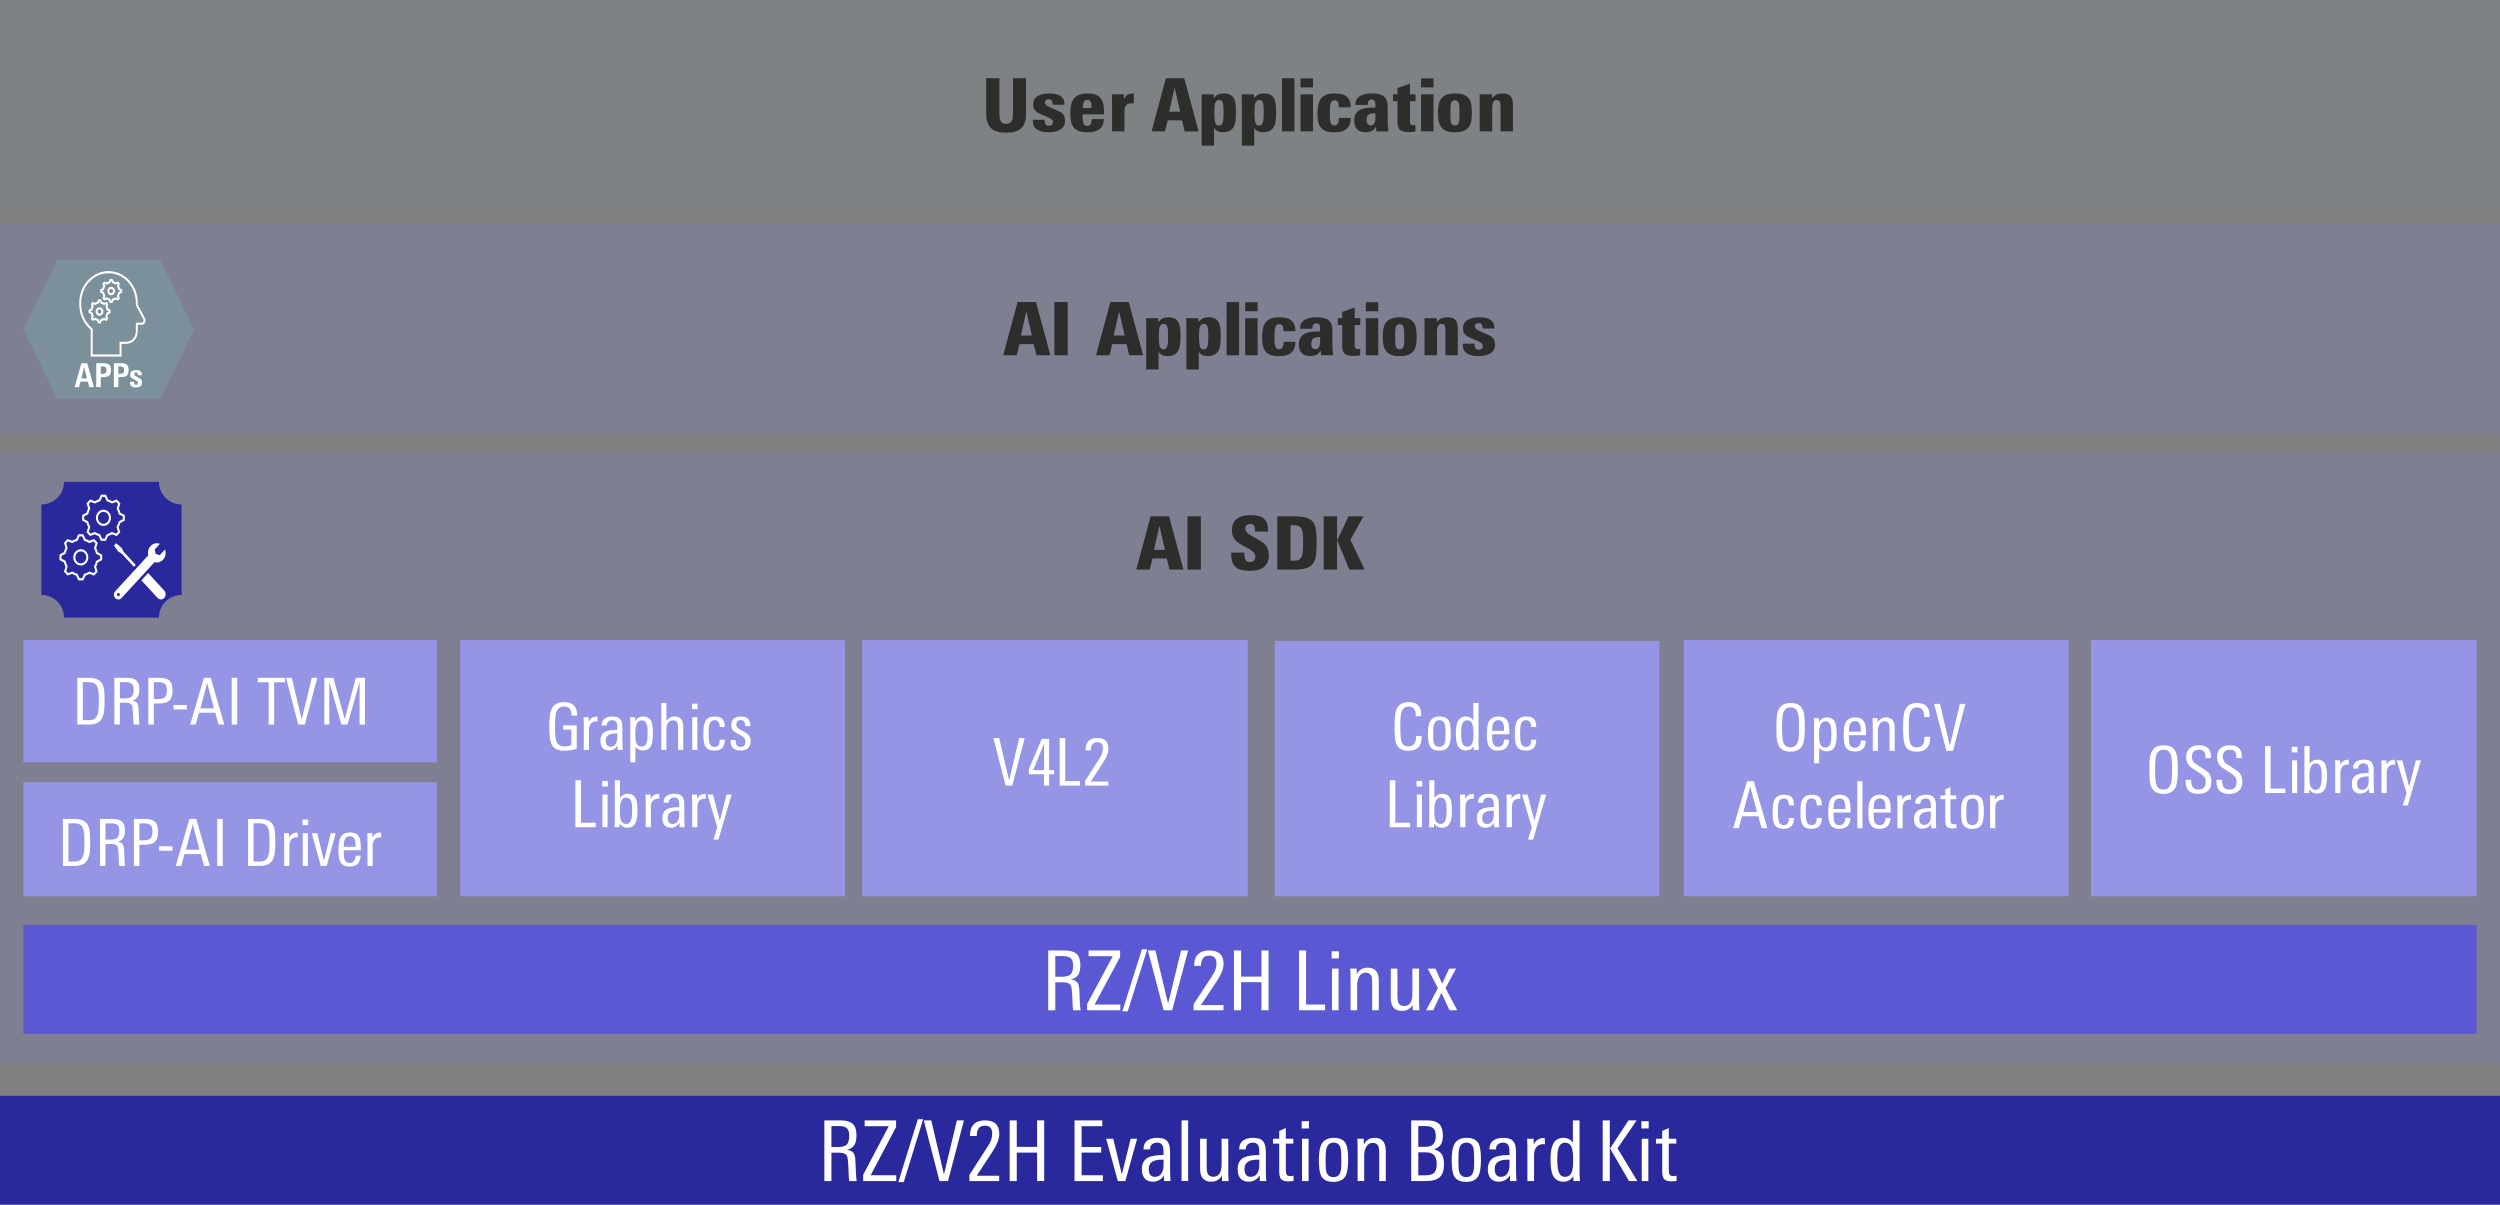 <svg width="2781" height="1340" xmlns="http://www.w3.org/2000/svg" xmlns:xlink="http://www.w3.org/1999/xlink" xml:space="preserve" overflow="hidden"><rect width="100%" height="100%" fill="#808080" stroke="none"/><defs><clipPath id="clip0"><rect x="169" y="885" width="2781" height="1340"/></clipPath></defs><g clip-path="url(#clip0)" transform="translate(-169 -885)"><rect x="169" y="1391" width="2781" height="677" fill="#807EDE" fill-opacity="0.2"/><rect x="195" y="1755" width="460" height="127" fill="#9694E4"/><rect x="681" y="1597" width="428" height="285" fill="#9694E4"/><rect x="1587" y="1598" width="428" height="284" fill="#9694E4"/><rect x="2042" y="1597" width="428" height="285" fill="#9694E4"/><rect x="195" y="1597" width="460" height="136" fill="#9694E4"/><rect x="169" y="2104" width="2781" height="121" fill="#2A289D"/><rect x="195" y="1914" width="2729" height="121" fill="#5B58D4"/><rect x="169" y="1134" width="2781" height="233" fill="#807EDE" fill-opacity="0.2"/><path d="M195 1251.5 233 1174 347 1174 385 1251.5 347 1329 233 1329Z" fill="#7C909B" fill-rule="evenodd"/><g><g><g><path d="M50.7 30.798C53.093 30.798 55.033 28.858 55.033 26.465 55.033 24.072 53.093 22.131 50.7 22.131 48.307 22.131 46.367 24.072 46.367 26.465 46.381 28.852 48.313 30.784 50.7 30.798ZM50.7 24.298C51.897 24.298 52.867 25.268 52.867 26.465 52.867 27.661 51.897 28.631 50.7 28.631 49.503 28.631 48.533 27.661 48.533 26.465 48.549 25.274 49.51 24.313 50.7 24.298Z" fill="#FFFFFF" transform="matrix(1 0 0 1.087 242 1180)"/><path d="M37.7 51.742C40.093 51.742 42.033 49.802 42.033 47.409 42.033 45.016 40.093 43.076 37.7 43.076 35.307 43.076 33.367 45.016 33.367 47.409 33.367 49.802 35.307 51.742 37.7 51.742ZM37.7 45.242C38.897 45.242 39.867 46.212 39.867 47.409 39.867 48.606 38.897 49.576 37.7 49.576 36.503 49.576 35.533 48.606 35.533 47.409 35.533 46.212 36.503 45.242 37.7 45.242Z" fill="#FFFFFF" transform="matrix(1 0 0 1.087 242 1180)"/><path d="M28.936 52.155 28.008 54.837 30.066 56.901 32.748 56.076C33.459 56.491 34.225 56.803 35.023 57.004L36.259 59.583 39.147 59.583 40.283 57.107C41.081 56.906 41.847 56.593 42.558 56.178L45.239 57.107 47.297 55.049 46.475 52.361C46.889 51.652 47.202 50.888 47.404 50.091L49.982 48.853 50.085 45.758 47.503 44.525C47.302 43.727 46.989 42.961 46.575 42.25L47.503 39.568 45.445 37.504 42.763 38.432C42.053 38.018 41.289 37.706 40.493 37.504L39.256 34.925 36.259 34.925 35.022 37.504C34.224 37.705 33.458 38.018 32.747 38.432L30.065 37.504 28.006 39.568 28.936 42.25C28.521 42.959 28.209 43.723 28.008 44.52L25.429 45.758 25.429 48.647 28.008 49.885C28.209 50.682 28.521 51.446 28.936 52.155ZM27.596 47.125 28.946 46.475 29.863 46.035 30.109 45.047C30.262 44.443 30.501 43.864 30.818 43.327L31.305 42.473 30.98 41.544 30.495 40.143 30.64 39.998 32.041 40.482 32.97 40.807 33.824 40.32C34.361 40.003 34.94 39.764 35.544 39.611L36.531 39.364 36.972 38.447 37.622 37.097 37.886 37.097 38.536 38.447 38.977 39.364 39.964 39.611C40.568 39.764 41.148 40.003 41.685 40.32L42.538 40.807 43.468 40.482 44.868 39.998 45.013 40.143 44.525 41.542 44.2 42.471 44.688 43.325C45.004 43.862 45.242 44.441 45.396 45.045L45.642 46.033 46.56 46.473 47.86 47.099 47.848 47.468 46.452 48.138 45.535 48.579 45.288 49.566C45.135 50.17 44.897 50.749 44.58 51.286L44.114 52.101 44.391 52.998 44.833 54.434 44.651 54.616 43.251 54.131 42.322 53.806 41.467 54.295C40.93 54.611 40.351 54.849 39.748 55.002L38.737 55.254 38.303 56.201 37.758 57.417 37.623 57.417 36.973 56.067 36.532 55.149 35.545 54.902C34.941 54.749 34.362 54.511 33.825 54.194L33.01 53.728 32.113 54.004 30.678 54.446 30.496 54.264 30.983 52.867 31.308 51.937 30.821 51.084C30.504 50.547 30.266 49.967 30.112 49.363L29.866 48.375 28.949 47.935 27.599 47.285Z" fill="#FFFFFF" transform="matrix(1 0 0 1.087 242 1180)"/><path d="M41.83 31.314 40.901 33.996 42.96 36.06 45.642 35.132C46.351 35.546 47.115 35.858 47.912 36.06L49.149 38.639 52.037 38.639 53.275 36.163C54.073 35.962 54.839 35.649 55.55 35.234L58.231 36.163 60.295 34.099 59.367 31.417C59.813 30.711 60.161 29.948 60.398 29.147L62.976 27.909 62.976 24.814 60.398 23.576C60.197 22.779 59.884 22.015 59.47 21.306L60.398 18.622 58.34 16.564 55.657 17.493C54.948 17.078 54.184 16.765 53.388 16.564L52.145 14.083 49.257 14.083 48.019 16.663C47.221 16.863 46.455 17.176 45.744 17.591L43.063 16.663 41.004 18.727 41.83 21.409C41.416 22.118 41.103 22.882 40.901 23.678L38.323 24.917 38.323 27.806 40.901 29.044C41.103 29.84 41.416 30.604 41.83 31.314ZM40.49 26.279 41.84 25.63 42.757 25.19 43.003 24.202C43.156 23.598 43.395 23.018 43.712 22.481L44.176 21.667 43.901 20.77 43.459 19.333 43.641 19.152 45.041 19.637 45.97 19.962 46.825 19.474C47.361 19.157 47.94 18.919 48.544 18.765L49.532 18.518 49.972 17.601 50.622 16.251 50.808 16.251 51.448 17.529 51.892 18.417 52.858 18.658C53.462 18.811 54.041 19.049 54.578 19.366L55.432 19.854 56.362 19.529 57.762 19.044 57.906 19.189 57.417 20.598 57.092 21.526 57.579 22.381C57.896 22.918 58.135 23.497 58.288 24.101L58.534 25.088 59.451 25.529 60.801 26.179 60.801 26.542 59.451 27.192 58.534 27.631 58.288 28.619C58.093 29.226 57.82 29.804 57.476 30.34L56.989 31.194 57.314 32.123 57.798 33.524 57.653 33.669 56.253 33.185 55.324 32.86 54.469 33.347C53.933 33.664 53.354 33.903 52.75 34.056L51.782 34.297 51.337 35.189 50.698 36.467 50.513 36.467 49.863 35.116 49.422 34.199 48.435 33.952C47.831 33.799 47.251 33.561 46.715 33.244L45.861 32.757 44.931 33.082 43.531 33.566 43.386 33.421 43.871 32.02 44.196 31.091 43.708 30.237C43.392 29.7 43.153 29.121 43 28.517L42.754 27.529 41.836 27.089 40.486 26.439Z" fill="#FFFFFF" transform="matrix(1 0 0 1.087 242 1180)"/><path d="M27.95 66.102 27.95 93.518 62.183 93.518 62.183 80.518 67.492 80.518C70.908 80.512 74.182 79.147 76.592 76.726 78.968 74.251 80.289 70.949 80.275 67.518L80.275 61.018 85.042 61.018C87.859 60.693 90.35 57.443 87.75 53.434L80.275 40.434 80.275 39.893C80.979 21.913 66.974 6.768 48.995 6.065 31.016 5.361 15.87 19.366 15.167 37.345 15.133 38.194 15.133 39.044 15.167 39.893 15.129 50.14 19.852 59.823 27.95 66.102ZM32.192 12.486C46.633 3.909 65.294 8.662 73.871 23.103 76.865 28.143 78.339 33.941 78.114 39.8L78.114 40.998 78.402 41.499 85.877 54.499 85.906 54.549 85.938 54.598C86.641 55.447 86.849 56.602 86.486 57.643 86.179 58.272 85.589 58.715 84.9 58.835L78.109 58.835 78.109 67.501C78.12 70.359 77.028 73.11 75.059 75.181 73.061 77.206 70.336 78.346 67.492 78.348L60.017 78.348 60.017 91.348 30.117 91.348 30.117 65.039 29.276 64.389C21.691 58.528 17.274 49.463 17.333 39.878L17.333 39.839 17.333 39.8C16.893 28.657 22.599 18.17 32.194 12.486Z" fill="#FFFFFF" transform="matrix(1 0 0 1.087 242 1180)"/></g></g></g><path d="M320.454 1296.64C322.698 1296.64 324.319 1297.09 325.317 1298 326.314 1298.91 326.813 1300.37 326.813 1302.39L322.249 1302.39 322.249 1301.43C322.151 1300 321.496 1299.29 320.286 1299.29 319.051 1299.29 318.434 1299.94 318.434 1301.25 318.434 1302.01 318.768 1302.62 319.435 1303.09 319.558 1303.19 319.861 1303.37 320.342 1303.63 320.824 1303.88 321.497 1304.25 322.362 1304.71 324.082 1305.57 325.217 1306.27 325.766 1306.82 326.589 1307.68 327 1308.83 327 1310.28 327 1314.09 324.693 1316 320.08 1316 315.841 1316 313.683 1314.24 313.609 1310.73L313.609 1309.73 318.247 1309.73 318.247 1310.32C318.272 1312.16 318.964 1313.09 320.323 1313.09 321.707 1313.09 322.399 1312.36 322.399 1310.91 322.399 1310.1 322.115 1309.45 321.547 1308.96 321.374 1308.83 321.047 1308.64 320.566 1308.36 320.084 1308.09 319.449 1307.75 318.659 1307.33 317.704 1306.84 316.918 1306.41 316.302 1306.04 315.687 1305.67 315.241 1305.35 314.964 1305.08 314.185 1304.34 313.796 1303.29 313.796 1301.91 313.796 1300.14 314.457 1298.79 315.778 1297.85 316.925 1297.04 318.484 1296.64 320.454 1296.64ZM262.623 1292.95 259.556 1305.93 265.69 1305.93ZM300.674 1292.61 300.674 1300.88 302.319 1300.88C303.167 1300.88 303.89 1300.81 304.489 1300.67 305.087 1300.54 305.58 1300.31 305.966 1299.99 306.353 1299.67 306.633 1299.24 306.808 1298.68 306.983 1298.13 307.07 1297.45 307.07 1296.64 307.07 1295.09 306.683 1294 305.91 1293.39 305.237 1292.87 304.09 1292.61 302.469 1292.61ZM281.08 1292.61 281.08 1300.88 282.726 1300.88C283.574 1300.88 284.297 1300.81 284.895 1300.67 285.494 1300.54 285.986 1300.31 286.373 1299.99 286.759 1299.67 287.04 1299.24 287.215 1298.68 287.389 1298.13 287.476 1297.45 287.476 1296.64 287.476 1295.09 287.09 1294 286.317 1293.39 285.644 1292.87 284.497 1292.61 282.876 1292.61ZM295.661 1289 303.703 1289C306.596 1289 308.703 1289.54 310.025 1290.62 311.396 1291.75 312.082 1293.75 312.082 1296.6 312.082 1299.84 311.234 1302.05 309.539 1303.2 308.292 1304.06 306.11 1304.49 302.993 1304.49L300.674 1304.49 300.674 1315.67 295.661 1315.67ZM276.068 1289 284.11 1289C287.003 1289 289.11 1289.54 290.431 1290.62 291.803 1291.75 292.489 1293.75 292.489 1296.6 292.489 1299.84 291.641 1302.05 289.945 1303.2 288.698 1304.06 286.516 1304.49 283.399 1304.49L281.08 1304.49 281.08 1315.67 276.068 1315.67ZM259.556 1289 266.027 1289 273.433 1315.67 268.309 1315.67 266.7 1309.55 258.546 1309.55 256.937 1315.67 252 1315.67Z" fill="#FFFFFF" fill-rule="evenodd"/><path d="M215 1446.17C228.899 1446.17 240.167 1434.9 240.167 1421L345.833 1421C345.833 1434.9 357.1 1446.17 371 1446.17L371 1546.83C357.1 1546.83 345.833 1558.1 345.833 1572L240.167 1572C240.167 1558.1 228.899 1546.83 215 1546.83Z" fill="#2A289D" fill-rule="evenodd"/><g><g><g><path d="M11.859 59.512C11.356 60.015 10.709 60.159 10.062 59.872 9.416 59.584 9.056 59.009 9.056 58.362 9.056 57.715 9.487 57.069 10.062 56.853 10.709 56.565 11.356 56.709 11.859 57.212 12.506 57.787 12.506 58.865 11.859 59.512ZM62.603 12.147 56.781 17.969 52.181 16.747 51.031 12.219 56.853 6.397C53.403 5.103 49.522 5.894 46.79 8.337 44.059 10.853 42.981 14.591 43.916 18.184L7.259 54.84C5.966 56.062 5.462 57.931 5.894 59.656 6.325 61.381 7.691 62.747 9.416 63.178 11.141 63.609 12.938 63.106 14.231 61.812L50.887 25.156C54.481 26.09 58.218 25.012 60.734 22.281 63.178 19.55 63.968 15.597 62.603 12.147Z" fill="#FFFFFF" transform="matrix(1 0 0 1.087 290 1483)"/><path d="M62.315 54.84 43.772 36.297 36.297 43.772 54.265 61.74 54.912 62.387 54.984 62.315C57.069 63.825 59.944 63.537 61.74 61.74 63.537 59.872 63.753 56.997 62.315 54.84L62.315 54.84Z" fill="#FFFFFF" transform="matrix(1 0 0 1.087 290 1483)"/><path d="M16.244 14.231 16.316 14.159 14.447 10.709 8.266 5.75 5.75 8.266 10.709 14.447 14.159 16.316 14.231 16.244 27.959 29.972 29.972 27.959Z" fill="#FFFFFF" transform="matrix(1 0 0 1.087 290 1483)"/></g></g></g><g><g><g><path d="M83.036 42.812C83.827 41.438 84.462 39.98 84.931 38.465L89.835 36.013 89.835 30.44 84.931 27.988C84.521 26.47 83.922 25.01 83.148 23.641L84.931 18.403 80.919 14.39 75.68 16.174C74.312 15.395 72.852 14.792 71.333 14.378L68.881 9.474 63.308 9.474 60.856 14.378C59.338 14.788 57.878 15.387 56.509 16.161L51.271 14.378 47.258 18.391 49.042 23.629C48.267 24.998 47.668 26.458 47.258 27.976L42.354 30.428 42.354 36.001 47.258 38.453C47.668 39.971 48.267 41.431 49.042 42.8L47.258 48.038 51.159 51.94 56.398 50.156C57.766 50.931 59.227 51.53 60.745 51.94L63.197 56.844 68.77 56.844 71.222 51.94C72.74 51.53 74.2 50.931 75.569 50.156L80.807 51.94 84.82 48.038ZM80.925 43.53 82.256 47.437 80.233 49.404 76.288 48.06 75.325 47.732 74.445 48.245C73.238 48.927 71.949 49.453 70.61 49.811L69.667 50.08 69.228 50.958 67.392 54.636 64.578 54.636 62.742 50.958 62.303 50.08 61.36 49.811C60.02 49.453 58.731 48.927 57.524 48.245L56.645 47.732 55.682 48.06 51.757 49.397 49.817 47.458 51.155 43.531 51.483 42.568 50.97 41.69C50.289 40.482 49.765 39.192 49.409 37.852L49.14 36.909 48.264 36.471 44.583 34.633 44.583 31.815 48.261 29.982 49.138 29.543 49.407 28.6C49.763 27.261 50.287 25.971 50.968 24.764L51.48 23.884 51.153 22.922 49.815 18.995 51.866 16.944 55.791 18.281 56.755 18.616 57.633 18.102C58.84 17.422 60.13 16.897 61.469 16.541L62.417 16.256 62.856 15.379 64.692 11.701 67.509 11.701 69.345 15.379 69.784 16.256 70.726 16.526C72.066 16.882 73.355 17.406 74.562 18.086L75.442 18.6 76.405 18.266 80.329 16.928 82.38 18.979 81.042 22.907 80.715 23.869 81.227 24.748C81.909 25.956 82.436 27.245 82.793 28.585L83.062 29.527 83.939 29.967 87.617 31.803 87.617 34.622 83.939 36.459 83.087 36.886 82.806 37.798C82.387 39.152 81.82 40.456 81.115 41.685L80.602 42.564Z" fill="#FFFFFF" transform="matrix(1 0 0 1.084 218 1425)"/><path d="M17.165 70.907 17.165 76.48 22.069 78.933C22.479 80.45 23.078 81.911 23.852 83.279L22.18 88.518 26.081 92.419 31.32 90.747C32.688 91.522 34.149 92.121 35.667 92.53L38.119 97.435 43.692 97.435 46.144 92.53C47.662 92.121 49.122 91.521 50.491 90.747L55.729 92.53 59.63 88.518 57.958 83.391C58.733 82.022 59.332 80.562 59.742 79.044L64.646 76.592 64.646 71.019 59.742 68.567C59.332 67.049 58.733 65.588 57.958 64.22L59.742 58.981 55.729 54.969 50.491 56.752C49.113 55.997 47.655 55.399 46.144 54.969L43.692 50.065 38.119 50.065 35.667 54.969C34.149 55.379 32.688 55.978 31.32 56.752L26.081 54.969 22.18 58.87 23.852 64.109C23.097 65.486 22.499 66.944 22.069 68.455ZM23.919 70.016 24.2 69.104C24.583 67.757 25.113 66.456 25.778 65.224L26.277 64.367 25.975 63.423 24.717 59.476 26.676 57.516 30.602 58.853 31.565 59.182 32.443 58.669C33.651 57.987 34.94 57.461 36.28 57.103L37.227 56.844 37.666 55.967 39.502 52.288 42.32 52.288 44.155 55.967 44.582 56.82 45.494 57.1C46.84 57.484 48.141 58.014 49.373 58.679L50.252 59.192 51.215 58.863 55.139 57.526 57.19 59.578 55.853 63.504 55.525 64.466 56.038 65.346C56.72 66.554 57.246 67.843 57.604 69.183L57.873 70.125 58.75 70.564 62.417 72.397 62.417 75.215 58.739 77.052 57.861 77.491 57.593 78.433C57.235 79.773 56.709 81.063 56.027 82.271L55.523 83.135 55.833 84.085 57.088 87.934 55.116 89.971 51.215 88.642 50.252 88.314 49.373 88.827C48.165 89.51 46.874 90.036 45.533 90.393L44.59 90.662 44.152 91.54 42.316 95.218 39.499 95.218 37.663 91.54 37.224 90.662 36.281 90.393C34.941 90.035 33.652 89.509 32.444 88.827L31.588 88.327 30.643 88.628 26.699 89.888 24.718 87.907 25.977 83.96 26.279 83.016 25.779 82.159C25.097 80.952 24.57 79.663 24.213 78.323L23.944 77.38 23.067 76.941 19.389 75.104 19.389 72.285 23.067 70.448Z" fill="#FFFFFF" transform="matrix(1 0 0 1.084 218 1425)"/><path d="M66.095 24.862C61.478 24.862 57.735 28.605 57.735 33.221 57.735 37.838 61.478 41.581 66.095 41.581 70.711 41.581 74.454 37.838 74.454 33.221 74.419 28.619 70.697 24.896 66.095 24.862ZM66.095 39.351C62.711 39.346 59.969 36.605 59.965 33.221 60.01 29.854 62.728 27.136 66.095 27.091 69.478 27.096 72.22 29.838 72.225 33.221 72.183 36.59 69.463 39.311 66.095 39.356Z" fill="#FFFFFF" transform="matrix(1 0 0 1.084 218 1425)"/><path d="M40.905 82.168C45.522 82.168 49.264 78.425 49.264 73.809 49.264 69.192 45.522 65.449 40.905 65.449 36.288 65.449 32.546 69.192 32.546 73.809 32.54 78.42 36.274 82.163 40.885 82.168 40.892 82.168 40.898 82.168 40.905 82.168ZM40.905 67.673C44.291 67.673 47.035 70.418 47.035 73.803 47.035 77.189 44.291 79.933 40.905 79.933 37.52 79.933 34.775 77.189 34.775 73.803 34.78 70.42 37.522 67.678 40.905 67.673Z" fill="#FFFFFF" transform="matrix(1 0 0 1.084 218 1425)"/></g></g></g><rect x="1128" y="1597" width="429" height="285" fill="#9694E4"/><rect x="169" y="885" width="2781" height="233.003" fill="#7C909B" fill-opacity="0.2"/><rect x="2495" y="1597" width="429" height="285" fill="#9694E4"/><path d="M1697.21 1011.06C1694.35 1011.06 1692.3 1011.63 1691.07 1012.78 1689.83 1013.92 1689.21 1015.89 1689.21 1018.67 1689.21 1020.36 1689.54 1021.75 1690.2 1022.85 1690.86 1023.94 1692.04 1024.48 1693.75 1024.48 1695.73 1024.48 1697.1 1023.64 1697.87 1021.95 1698.64 1020.25 1699.03 1018.21 1699.03 1015.8L1699.03 1011.06ZM1787.53 996.563C1786.32 996.563 1785.37 996.85 1784.68 997.423 1783.99 997.996 1783.49 998.774 1783.16 999.757 1782.83 1000.74 1782.62 1001.87 1782.54 1003.15 1782.46 1004.44 1782.41 1005.76 1782.41 1007.13L1782.41 1014.66C1782.41 1015.97 1782.47 1017.22 1782.58 1018.42 1782.69 1019.63 1782.91 1020.68 1783.24 1021.58 1783.57 1022.48 1784.06 1023.2 1784.72 1023.75 1785.38 1024.29 1786.29 1024.57 1787.45 1024.57 1788.6 1024.57 1789.52 1024.29 1790.21 1023.75 1790.9 1023.2 1791.4 1022.48 1791.73 1021.58 1792.06 1020.68 1792.27 1019.63 1792.35 1018.42 1792.44 1017.22 1792.48 1015.97 1792.48 1014.66L1792.48 1007.13C1792.48 1005.71 1792.44 1004.36 1792.35 1003.07 1792.27 1001.79 1792.06 1000.67 1791.73 999.716 1791.4 998.76 1790.91 997.996 1790.25 997.423 1789.59 996.85 1788.68 996.563 1787.53 996.563ZM1569.81 996.236C1568.6 996.236 1567.63 996.577 1566.92 997.259 1566.2 997.942 1565.67 998.911 1565.31 1000.17 1564.95 1001.42 1564.72 1002.92 1564.61 1004.67 1564.5 1006.42 1564.44 1008.35 1564.44 1010.48 1564.44 1015.12 1564.76 1018.66 1565.39 1021.09 1566.02 1023.51 1567.44 1024.73 1569.64 1024.73 1570.85 1024.73 1571.8 1024.36 1572.49 1023.62 1573.17 1022.89 1573.68 1021.86 1574.01 1020.55 1574.34 1019.24 1574.55 1017.67 1574.63 1015.85 1574.71 1014.02 1574.75 1012.01 1574.75 1009.83 1574.75 1007.64 1574.71 1005.71 1574.63 1004.01 1574.55 1002.32 1574.34 1000.9 1574.01 999.757 1573.68 998.61 1573.19 997.737 1572.53 997.137 1571.87 996.536 1570.96 996.236 1569.81 996.236ZM1525.13 996.236C1523.92 996.236 1522.96 996.577 1522.24 997.259 1521.53 997.942 1520.99 998.911 1520.63 1000.17 1520.28 1001.42 1520.04 1002.92 1519.93 1004.67 1519.82 1006.42 1519.77 1008.35 1519.77 1010.48 1519.77 1015.12 1520.08 1018.66 1520.72 1021.09 1521.35 1023.51 1522.76 1024.73 1524.96 1024.73 1526.17 1024.73 1527.12 1024.36 1527.81 1023.62 1528.5 1022.89 1529 1021.86 1529.33 1020.55 1529.66 1019.24 1529.87 1017.67 1529.95 1015.85 1530.04 1014.02 1530.08 1012.01 1530.08 1009.83 1530.08 1007.64 1530.04 1005.71 1529.95 1004.01 1529.87 1002.32 1529.66 1000.9 1529.33 999.757 1529 998.61 1528.51 997.737 1527.85 997.137 1527.19 996.536 1526.28 996.236 1525.13 996.236ZM1378.52 996.072C1377.02 996.072 1375.94 996.509 1375.27 997.382 1374.61 998.256 1374.14 999.375 1373.86 1000.74 1373.75 1001.5 1373.67 1002.25 1373.61 1002.99 1373.56 1003.73 1373.53 1004.48 1373.53 1005.24L1383.18 1005.24C1383.18 1004.42 1383.18 1003.58 1383.18 1002.7 1383.18 1001.83 1383.09 1000.98 1382.93 1000.17 1382.71 998.965 1382.28 997.983 1381.64 997.218 1381 996.454 1379.96 996.072 1378.52 996.072ZM1749.75 989.932 1763.61 989.932 1763.61 1031.2 1749.75 1031.2ZM1615.72 989.932 1629.58 989.932 1629.58 1031.2 1615.72 1031.2ZM1840.37 988.949C1844.49 988.949 1847.46 989.918 1849.28 991.856 1851.09 993.793 1852 996.946 1852 1001.31L1852 1031.2 1838.23 1031.2 1838.23 1003.93C1838.23 1001.48 1837.98 999.593 1837.48 998.283 1836.99 996.973 1835.78 996.318 1833.85 996.318 1832.09 996.318 1830.83 997.068 1830.06 998.569 1829.29 1000.07 1828.91 1002.1 1828.91 1004.67L1828.91 1031.2 1815.05 1031.2 1815.05 996.4C1815.05 996.182 1815.05 995.758 1815.05 995.131 1815.05 994.503 1815.04 993.848 1815.01 993.165 1814.98 992.483 1814.95 991.828 1814.93 991.201 1814.9 990.573 1814.88 990.15 1814.88 989.932L1828.74 989.932 1828.74 994.271C1830.17 992.361 1831.85 990.996 1833.77 990.177 1835.7 989.358 1837.9 988.949 1840.37 988.949ZM1787.53 988.949C1791.43 988.949 1794.61 989.413 1797.05 990.341 1799.5 991.269 1801.41 992.634 1802.79 994.435 1804.16 996.236 1805.1 998.487 1805.59 1001.19 1806.09 1003.89 1806.33 1007.02 1806.33 1010.56 1806.33 1013.62 1806.14 1016.46 1805.76 1019.08 1805.37 1021.7 1804.52 1023.98 1803.2 1025.92 1801.88 1027.85 1799.97 1029.38 1797.47 1030.5 1794.96 1031.62 1791.62 1032.18 1787.45 1032.18 1783.71 1032.18 1780.63 1031.72 1778.21 1030.79 1775.79 1029.86 1773.86 1028.48 1772.43 1026.65 1771 1024.82 1770 1022.56 1769.42 1019.86 1768.85 1017.16 1768.56 1014.06 1768.56 1010.56 1768.56 1007.29 1768.82 1004.31 1769.34 1001.64 1769.86 998.965 1770.83 996.686 1772.23 994.803 1773.63 992.92 1775.57 991.473 1778.04 990.464 1780.52 989.454 1783.68 988.949 1787.53 988.949ZM1694.9 988.949C1697.76 988.949 1700.29 989.167 1702.49 989.604 1704.69 990.041 1706.55 990.818 1708.06 991.937 1709.57 993.057 1710.71 994.558 1711.48 996.441 1712.25 998.324 1712.63 1000.68 1712.63 1003.52L1712.63 1019.49C1712.63 1021.4 1712.7 1023.35 1712.84 1025.34 1712.98 1027.34 1713.18 1029.29 1713.46 1031.2L1700.1 1031.2 1699.6 1025.88C1698.17 1028.28 1696.55 1029.92 1694.74 1030.79 1692.92 1031.66 1690.69 1032.1 1688.06 1032.1 1683.93 1032.1 1680.8 1031.01 1678.65 1028.82 1676.51 1026.64 1675.44 1023.36 1675.44 1019 1675.44 1015.94 1676.01 1013.47 1677.17 1011.59 1678.32 1009.7 1679.85 1008.26 1681.75 1007.25 1683.64 1006.24 1685.84 1005.57 1688.34 1005.24 1690.85 1004.92 1693.42 1004.75 1696.06 1004.75L1699.03 1004.75 1699.03 1002.46C1699.03 1000.44 1698.79 998.815 1698.32 997.587 1697.86 996.359 1696.66 995.745 1694.74 995.745 1693.31 995.745 1692.23 996.195 1691.52 997.096 1690.8 997.996 1690.45 999.211 1690.45 1000.74L1690.45 1001.72 1676.76 1001.72 1676.76 1000.9C1676.76 998.392 1677.37 996.345 1678.61 994.762 1679.85 993.179 1681.37 991.965 1683.19 991.118 1685 990.272 1686.97 989.699 1689.09 989.399 1691.2 989.099 1693.14 988.949 1694.9 988.949ZM1653.41 988.949C1656.22 988.949 1658.73 989.181 1660.96 989.645 1663.19 990.109 1665.08 990.941 1666.65 992.142 1668.22 993.343 1669.43 994.939 1670.28 996.932 1671.13 998.924 1671.56 1001.42 1671.56 1004.42L1658.36 1004.42C1658.31 1003.6 1658.24 1002.73 1658.16 1001.8 1658.07 1000.88 1657.88 1000.03 1657.58 999.265 1657.28 998.501 1656.81 997.86 1656.18 997.341 1655.54 996.823 1654.68 996.563 1653.58 996.563 1652.31 996.563 1651.32 996.905 1650.61 997.587 1649.89 998.269 1649.37 999.252 1649.04 1000.53 1648.71 1001.82 1648.51 1003.4 1648.42 1005.28 1648.34 1007.17 1648.3 1009.28 1648.3 1011.63 1648.3 1013.38 1648.33 1015.04 1648.38 1016.62 1648.44 1018.21 1648.63 1019.58 1648.96 1020.76 1649.29 1021.93 1649.8 1022.86 1650.49 1023.54 1651.17 1024.22 1652.15 1024.57 1653.41 1024.57 1654.57 1024.57 1655.48 1024.29 1656.14 1023.75 1656.79 1023.2 1657.29 1022.5 1657.62 1021.66 1657.95 1020.81 1658.17 1019.9 1658.28 1018.92 1658.39 1017.93 1658.44 1017.03 1658.44 1016.21L1671.64 1016.21C1671.59 1018.78 1671.22 1021.04 1670.53 1023.01 1669.84 1024.98 1668.76 1026.64 1667.27 1028 1665.79 1029.37 1663.89 1030.41 1661.58 1031.12 1659.27 1031.83 1656.47 1032.18 1653.17 1032.18 1649.54 1032.18 1646.53 1031.74 1644.13 1030.87 1641.74 1030 1639.83 1028.7 1638.4 1026.98 1636.97 1025.26 1635.97 1023.11 1635.39 1020.51 1634.81 1017.92 1634.53 1014.93 1634.53 1011.55 1634.53 1008 1634.79 1004.83 1635.31 1002.05 1635.83 999.265 1636.79 996.905 1638.2 994.967 1639.6 993.029 1641.52 991.542 1643.97 990.505 1646.42 989.467 1649.56 988.949 1653.41 988.949ZM1575 988.949C1578.08 988.949 1580.53 989.467 1582.34 990.505 1584.16 991.542 1585.52 992.974 1586.43 994.803 1587.33 996.632 1587.91 998.829 1588.16 1001.39 1588.4 1003.96 1588.53 1006.8 1588.53 1009.91 1588.53 1012.8 1588.42 1015.59 1588.2 1018.26 1587.98 1020.94 1587.39 1023.3 1586.43 1025.34 1585.46 1027.39 1584.01 1029.03 1582.05 1030.26 1580.1 1031.48 1577.42 1032.1 1574.01 1032.1 1571.76 1032.1 1569.85 1031.73 1568.28 1030.99 1566.71 1030.26 1565.35 1029.04 1564.2 1027.35L1564.2 1047 1550.42 1047 1550.42 997.956C1550.42 997.901 1550.41 997.464 1550.38 996.645 1550.35 995.827 1550.34 994.926 1550.34 993.943 1550.34 992.961 1550.33 992.06 1550.3 991.241 1550.27 990.423 1550.26 989.986 1550.26 989.932L1563.87 989.932 1563.87 994.598C1565.13 992.524 1566.73 991.064 1568.65 990.218 1570.57 989.372 1572.69 988.949 1575 988.949ZM1530.32 988.949C1533.4 988.949 1535.85 989.467 1537.67 990.505 1539.48 991.542 1540.84 992.974 1541.75 994.803 1542.66 996.632 1543.23 998.829 1543.48 1001.39 1543.73 1003.96 1543.85 1006.8 1543.85 1009.91 1543.85 1012.8 1543.74 1015.59 1543.52 1018.26 1543.3 1020.94 1542.71 1023.3 1541.75 1025.34 1540.79 1027.39 1539.33 1029.03 1537.38 1030.26 1535.42 1031.48 1532.74 1032.1 1529.33 1032.1 1527.08 1032.1 1525.17 1031.73 1523.6 1030.99 1522.03 1030.26 1520.67 1029.04 1519.52 1027.35L1519.52 1047 1505.74 1047 1505.74 997.956C1505.74 997.901 1505.73 997.464 1505.7 996.645 1505.68 995.827 1505.66 994.926 1505.66 993.943 1505.66 992.961 1505.65 992.06 1505.62 991.241 1505.59 990.423 1505.58 989.986 1505.58 989.932L1519.19 989.932 1519.19 994.598C1520.45 992.524 1522.05 991.064 1523.97 990.218 1525.9 989.372 1528.01 988.949 1530.32 988.949ZM1430.25 988.949 1430.25 1000C1429.81 1000 1429.52 999.989 1429.38 999.961 1429.24 999.934 1428.74 999.92 1427.86 999.92 1426.15 999.92 1424.78 1000.17 1423.73 1000.66 1422.69 1001.15 1421.88 1001.82 1421.3 1002.66 1420.72 1003.51 1420.34 1004.53 1420.14 1005.73 1419.95 1006.93 1419.85 1008.27 1419.85 1009.75L1419.85 1031.2 1406.08 1031.2 1406.08 998.201C1406.08 998.146 1406.07 997.696 1406.04 996.85 1406.01 996.004 1406 995.076 1406 994.066 1406 993.057 1405.98 992.129 1405.96 991.283 1405.93 990.436 1405.92 989.986 1405.92 989.932L1419.19 989.932 1419.28 995.172C1420.49 992.715 1421.96 991.064 1423.69 990.218 1425.42 989.372 1427.61 988.949 1430.25 988.949ZM1378.89 988.949C1382.74 988.949 1385.86 989.454 1388.25 990.464 1390.64 991.473 1392.5 992.934 1393.82 994.844 1395.14 996.755 1396.03 999.075 1396.5 1001.8 1396.97 1004.53 1397.2 1007.62 1397.2 1011.06L1397.2 1012.2 1373.36 1012.2 1373.36 1015.72C1373.36 1018.83 1373.71 1021.17 1374.39 1022.72 1375.08 1024.28 1376.44 1025.06 1378.48 1025.06 1379.52 1025.06 1380.37 1024.84 1381.03 1024.4 1381.69 1023.97 1382.19 1023.38 1382.52 1022.64 1382.85 1021.9 1383.07 1021.09 1383.18 1020.18 1383.29 1019.28 1383.34 1018.37 1383.34 1017.44L1396.87 1017.44C1396.87 1022.57 1395.3 1026.31 1392.17 1028.66 1389.03 1031.01 1384.53 1032.18 1378.64 1032.18 1374.85 1032.18 1371.73 1031.73 1369.28 1030.83 1366.83 1029.93 1364.88 1028.58 1363.42 1026.78 1361.97 1024.98 1360.96 1022.74 1360.41 1020.06 1359.86 1017.39 1359.59 1014.28 1359.59 1010.73 1359.59 1007.13 1359.92 1003.97 1360.58 1001.27 1361.24 998.569 1362.32 996.304 1363.84 994.476 1365.35 992.647 1367.34 991.269 1369.82 990.341 1372.29 989.413 1375.31 988.949 1378.89 988.949ZM1336.33 988.949C1341.66 988.949 1345.76 989.863 1348.62 991.692 1351.48 993.52 1352.96 996.318 1353.07 1000.08L1353.07 1001.48 1339.96 1001.48 1339.96 1000.17C1339.9 998.911 1339.59 997.805 1339.01 996.85 1338.43 995.895 1337.29 995.417 1335.59 995.417 1334.38 995.417 1333.39 995.717 1332.62 996.318 1331.85 996.918 1331.46 997.846 1331.46 999.102 1331.46 999.975 1331.72 1000.73 1332.25 1001.35 1332.77 1001.98 1333.5 1002.57 1334.43 1003.11 1335.37 1003.66 1336.48 1004.21 1337.77 1004.75 1339.06 1005.3 1340.48 1005.9 1342.02 1006.55 1344 1007.43 1345.73 1008.22 1347.22 1008.93 1348.7 1009.64 1349.92 1010.46 1350.89 1011.38 1351.85 1012.31 1352.56 1013.42 1353.03 1014.7 1353.5 1015.98 1353.73 1017.61 1353.73 1019.57 1353.73 1022.03 1353.2 1024.06 1352.12 1025.67 1351.05 1027.28 1349.64 1028.56 1347.88 1029.52 1346.12 1030.47 1344.12 1031.14 1341.9 1031.53 1339.67 1031.91 1337.37 1032.1 1335.01 1032.1 1332.92 1032.1 1330.86 1031.91 1328.82 1031.53 1326.79 1031.14 1324.96 1030.47 1323.34 1029.52 1321.72 1028.56 1320.41 1027.28 1319.42 1025.67 1318.43 1024.06 1317.94 1022.03 1317.94 1019.57L1317.94 1018.26 1331.05 1018.26 1331.05 1019.33C1331.05 1021.07 1331.41 1022.45 1332.12 1023.46 1332.84 1024.47 1334.07 1024.98 1335.83 1024.98 1337.1 1024.98 1338.16 1024.63 1339.01 1023.95 1339.86 1023.27 1340.29 1022.3 1340.29 1021.04 1340.29 1020.23 1340.15 1019.53 1339.88 1018.96 1339.6 1018.38 1339.08 1017.84 1338.31 1017.32 1337.54 1016.8 1336.47 1016.24 1335.09 1015.64 1333.72 1015.04 1331.9 1014.25 1329.65 1013.27 1327.56 1012.39 1325.8 1011.59 1324.37 1010.85 1322.94 1010.11 1321.77 1009.31 1320.86 1008.44 1319.96 1007.56 1319.3 1006.55 1318.88 1005.41 1318.47 1004.26 1318.27 1002.81 1318.27 1001.07 1318.27 998.61 1318.83 996.605 1319.96 995.049 1321.08 993.493 1322.53 992.265 1324.29 991.364 1326.05 990.464 1327.98 989.836 1330.1 989.481 1332.22 989.126 1334.29 988.949 1336.33 988.949ZM1475.64 982.481 1469.62 1009.25 1481.83 1009.25ZM1737.43 978.059 1737.43 989.932 1743.62 989.932 1743.62 997.546 1737.43 997.546 1737.43 1019.73C1737.43 1021.43 1737.67 1022.61 1738.14 1023.3 1738.6 1023.98 1739.69 1024.32 1741.39 1024.32 1741.83 1024.32 1742.19 1024.31 1742.47 1024.28 1742.74 1024.25 1743.1 1024.18 1743.54 1024.07L1743.54 1031.2C1742.44 1031.47 1741.28 1031.66 1740.07 1031.77 1738.86 1031.88 1737.49 1031.93 1735.95 1031.93 1731.66 1031.93 1728.53 1031.16 1726.55 1029.6 1724.57 1028.05 1723.58 1025.14 1723.58 1020.88L1723.58 997.546 1718.63 997.546 1718.63 989.932 1723.58 989.932 1723.58 982.89ZM1749.75 972.246 1763.61 972.246 1763.61 982.235 1749.75 982.235ZM1615.72 972.246 1629.58 972.246 1629.58 982.235 1615.72 982.235ZM1595.1 972 1608.96 972 1608.96 1031.2 1595.1 1031.2ZM1465.91 972 1486.36 972 1502.36 1031.2 1486.86 1031.2 1483.89 1018.83 1467.97 1018.83 1465 1031.2 1449.99 1031.2ZM1266 972 1280.76 972 1280.76 1011.06C1280.76 1012.75 1280.85 1014.3 1281.01 1015.72 1281.18 1017.14 1281.53 1018.37 1282.08 1019.41 1282.63 1020.44 1283.4 1021.26 1284.39 1021.86 1285.38 1022.46 1286.68 1022.76 1288.27 1022.76 1289.92 1022.76 1291.25 1022.46 1292.27 1021.86 1293.29 1021.26 1294.06 1020.44 1294.58 1019.41 1295.1 1018.37 1295.45 1017.16 1295.61 1015.76 1295.78 1014.37 1295.86 1012.86 1295.86 1011.22L1295.86 972 1310.37 972 1310.37 1011.38C1310.37 1015.31 1309.92 1018.62 1309.01 1021.29 1308.11 1023.97 1306.72 1026.15 1304.85 1027.84 1302.98 1029.53 1300.66 1030.75 1297.88 1031.48 1295.1 1032.22 1291.87 1032.59 1288.19 1032.59 1280.38 1032.59 1274.73 1030.87 1271.24 1027.43 1267.75 1023.99 1266 1018.59 1266 1011.22Z" fill="#2D2D2C" fill-rule="evenodd"/><path d="M1635.7 1260.06C1632.84 1260.06 1630.79 1260.63 1629.55 1261.78 1628.31 1262.92 1627.69 1264.89 1627.69 1267.67 1627.69 1269.36 1628.02 1270.75 1628.68 1271.85 1629.34 1272.94 1630.53 1273.48 1632.23 1273.48 1634.22 1273.48 1635.59 1272.64 1636.36 1270.95 1637.13 1269.25 1637.52 1267.21 1637.52 1264.8L1637.52 1260.06ZM1726.12 1245.56C1724.91 1245.56 1723.96 1245.85 1723.27 1246.42 1722.58 1247 1722.07 1247.77 1721.74 1248.76 1721.41 1249.74 1721.2 1250.87 1721.12 1252.15 1721.04 1253.44 1721 1254.76 1721 1256.13L1721 1263.66C1721 1264.97 1721.05 1266.22 1721.16 1267.42 1721.27 1268.63 1721.49 1269.68 1721.82 1270.58 1722.15 1271.48 1722.65 1272.2 1723.31 1272.75 1723.97 1273.29 1724.88 1273.57 1726.03 1273.57 1727.19 1273.57 1728.11 1273.29 1728.8 1272.75 1729.49 1272.2 1730 1271.48 1730.33 1270.58 1730.66 1269.68 1730.86 1268.63 1730.95 1267.42 1731.03 1266.22 1731.07 1264.97 1731.07 1263.66L1731.07 1256.13C1731.07 1254.71 1731.03 1253.36 1730.95 1252.07 1730.86 1250.79 1730.66 1249.67 1730.33 1248.72 1730 1247.76 1729.5 1247 1728.84 1246.42 1728.18 1245.85 1727.27 1245.56 1726.12 1245.56ZM1508.16 1245.24C1506.95 1245.24 1505.99 1245.58 1505.27 1246.26 1504.55 1246.94 1504.02 1247.91 1503.66 1249.17 1503.3 1250.42 1503.07 1251.92 1502.96 1253.67 1502.85 1255.42 1502.79 1257.35 1502.79 1259.48 1502.79 1264.12 1503.11 1267.66 1503.74 1270.09 1504.38 1272.51 1505.79 1273.73 1507.99 1273.73 1509.21 1273.73 1510.15 1273.36 1510.84 1272.62 1511.53 1271.89 1512.04 1270.86 1512.37 1269.55 1512.7 1268.24 1512.91 1266.67 1512.99 1264.85 1513.07 1263.02 1513.11 1261.01 1513.11 1258.83 1513.11 1256.64 1513.07 1254.71 1512.99 1253.01 1512.91 1251.32 1512.7 1249.9 1512.37 1248.76 1512.04 1247.61 1511.54 1246.74 1510.88 1246.14 1510.22 1245.54 1509.32 1245.24 1508.16 1245.24ZM1463.43 1245.24C1462.22 1245.24 1461.26 1245.58 1460.54 1246.26 1459.83 1246.94 1459.29 1247.91 1458.93 1249.17 1458.58 1250.42 1458.34 1251.92 1458.23 1253.67 1458.12 1255.42 1458.07 1257.35 1458.07 1259.48 1458.07 1264.12 1458.38 1267.66 1459.02 1270.09 1459.65 1272.51 1461.07 1273.73 1463.27 1273.73 1464.48 1273.73 1465.43 1273.36 1466.12 1272.62 1466.81 1271.89 1467.31 1270.86 1467.65 1269.55 1467.98 1268.24 1468.18 1266.67 1468.26 1264.85 1468.35 1263.02 1468.39 1261.01 1468.39 1258.83 1468.39 1256.64 1468.35 1254.71 1468.26 1253.01 1468.18 1251.32 1467.98 1249.9 1467.65 1248.76 1467.31 1247.61 1466.82 1246.74 1466.16 1246.14 1465.5 1245.54 1464.59 1245.24 1463.43 1245.24ZM1688.3 1238.93 1702.17 1238.93 1702.17 1280.2 1688.3 1280.2ZM1554.12 1238.93 1568 1238.93 1568 1280.2 1554.12 1280.2ZM1814.58 1237.95C1819.92 1237.95 1824.02 1238.86 1826.88 1240.69 1829.74 1242.52 1831.23 1245.32 1831.34 1249.08L1831.34 1250.48 1818.21 1250.48 1818.21 1249.17C1818.16 1247.91 1817.84 1246.81 1817.26 1245.85 1816.68 1244.89 1815.54 1244.42 1813.83 1244.42 1812.62 1244.42 1811.63 1244.72 1810.86 1245.32 1810.09 1245.92 1809.71 1246.85 1809.71 1248.1 1809.71 1248.97 1809.97 1249.73 1810.49 1250.35 1811.01 1250.98 1811.74 1251.57 1812.68 1252.11 1813.61 1252.66 1814.73 1253.21 1816.02 1253.75 1817.32 1254.3 1818.73 1254.9 1820.27 1255.55 1822.26 1256.43 1823.99 1257.22 1825.48 1257.93 1826.96 1258.64 1828.19 1259.46 1829.15 1260.38 1830.11 1261.31 1830.83 1262.42 1831.3 1263.7 1831.77 1264.98 1832 1266.61 1832 1268.57 1832 1271.03 1831.46 1273.06 1830.39 1274.67 1829.32 1276.28 1827.9 1277.56 1826.14 1278.52 1824.38 1279.47 1822.38 1280.14 1820.15 1280.53 1817.92 1280.91 1815.62 1281.1 1813.26 1281.1 1811.16 1281.1 1809.1 1280.91 1807.06 1280.53 1805.03 1280.14 1803.2 1279.47 1801.57 1278.52 1799.95 1277.56 1798.64 1276.28 1797.65 1274.67 1796.66 1273.06 1796.16 1271.03 1796.16 1268.57L1796.16 1267.26 1809.29 1267.26 1809.29 1268.33C1809.29 1270.07 1809.65 1271.45 1810.37 1272.46 1811.08 1273.47 1812.32 1273.97 1814.08 1273.97 1815.35 1273.97 1816.41 1273.63 1817.26 1272.95 1818.11 1272.27 1818.54 1271.3 1818.54 1270.04 1818.54 1269.23 1818.4 1268.53 1818.13 1267.96 1817.85 1267.38 1817.33 1266.84 1816.56 1266.32 1815.79 1265.8 1814.71 1265.24 1813.34 1264.64 1811.96 1264.04 1810.15 1263.25 1807.89 1262.27 1805.8 1261.39 1804.04 1260.59 1802.6 1259.85 1801.17 1259.11 1800 1258.31 1799.1 1257.44 1798.19 1256.56 1797.53 1255.55 1797.11 1254.41 1796.7 1253.26 1796.49 1251.81 1796.49 1250.07 1796.49 1247.61 1797.06 1245.6 1798.19 1244.05 1799.32 1242.49 1800.76 1241.26 1802.52 1240.36 1804.28 1239.46 1806.22 1238.84 1808.34 1238.48 1810.46 1238.13 1812.54 1237.95 1814.58 1237.95ZM1779.02 1237.95C1783.15 1237.95 1786.12 1238.92 1787.93 1240.86 1789.75 1242.79 1790.66 1245.95 1790.66 1250.31L1790.66 1280.2 1776.87 1280.2 1776.87 1252.93C1776.87 1250.48 1776.62 1248.59 1776.13 1247.28 1775.63 1245.97 1774.42 1245.32 1772.49 1245.32 1770.73 1245.32 1769.47 1246.07 1768.7 1247.57 1767.93 1249.07 1767.54 1251.1 1767.54 1253.67L1767.54 1280.2 1753.67 1280.2 1753.67 1245.4C1753.67 1245.18 1753.67 1244.76 1753.67 1244.13 1753.67 1243.5 1753.65 1242.85 1753.63 1242.17 1753.6 1241.48 1753.57 1240.83 1753.54 1240.2 1753.52 1239.57 1753.5 1239.15 1753.5 1238.93L1767.38 1238.93 1767.38 1243.27C1768.81 1241.36 1770.48 1240 1772.41 1239.18 1774.34 1238.36 1776.54 1237.95 1779.02 1237.95ZM1726.12 1237.95C1730.03 1237.95 1733.2 1238.41 1735.65 1239.34 1738.1 1240.27 1740.02 1241.63 1741.39 1243.43 1742.77 1245.24 1743.7 1247.49 1744.2 1250.19 1744.7 1252.89 1744.94 1256.02 1744.94 1259.56 1744.94 1262.62 1744.75 1265.46 1744.37 1268.08 1743.98 1270.7 1743.13 1272.98 1741.81 1274.92 1740.48 1276.85 1738.57 1278.38 1736.07 1279.5 1733.56 1280.62 1730.22 1281.18 1726.03 1281.18 1722.29 1281.18 1719.21 1280.72 1716.79 1279.79 1714.36 1278.86 1712.44 1277.48 1711.01 1275.65 1709.58 1273.82 1708.57 1271.56 1707.99 1268.86 1707.42 1266.16 1707.13 1263.06 1707.13 1259.56 1707.13 1256.29 1707.39 1253.31 1707.91 1250.64 1708.43 1247.96 1709.4 1245.69 1710.8 1243.8 1712.2 1241.92 1714.14 1240.47 1716.62 1239.46 1719.1 1238.45 1722.26 1237.95 1726.12 1237.95ZM1633.39 1237.95C1636.25 1237.95 1638.79 1238.17 1640.99 1238.6 1643.19 1239.04 1645.05 1239.82 1646.56 1240.94 1648.07 1242.06 1649.22 1243.56 1649.99 1245.44 1650.76 1247.32 1651.14 1249.68 1651.14 1252.52L1651.14 1268.49C1651.14 1270.4 1651.21 1272.35 1651.35 1274.34 1651.49 1276.34 1651.69 1278.29 1651.97 1280.2L1638.59 1280.2 1638.1 1274.88C1636.67 1277.28 1635.04 1278.91 1633.23 1279.79 1631.41 1280.66 1629.18 1281.1 1626.54 1281.1 1622.41 1281.1 1619.27 1280.01 1617.12 1277.82 1614.98 1275.64 1613.9 1272.36 1613.9 1268 1613.9 1264.94 1614.48 1262.47 1615.64 1260.59 1616.79 1258.7 1618.32 1257.26 1620.22 1256.25 1622.12 1255.24 1624.32 1254.57 1626.83 1254.24 1629.33 1253.91 1631.9 1253.75 1634.55 1253.75L1637.52 1253.75 1637.52 1251.46C1637.52 1249.44 1637.29 1247.81 1636.82 1246.59 1636.35 1245.36 1635.15 1244.74 1633.23 1244.74 1631.79 1244.74 1630.72 1245.19 1630.01 1246.1 1629.29 1247 1628.93 1248.21 1628.93 1249.74L1628.93 1250.72 1615.23 1250.72 1615.23 1249.9C1615.23 1247.39 1615.84 1245.34 1617.08 1243.76 1618.32 1242.18 1619.85 1240.96 1621.67 1240.12 1623.48 1239.27 1625.45 1238.7 1627.57 1238.4 1629.69 1238.1 1631.63 1237.95 1633.39 1237.95ZM1591.86 1237.95C1594.67 1237.95 1597.18 1238.18 1599.41 1238.64 1601.64 1239.11 1603.54 1239.94 1605.11 1241.14 1606.68 1242.34 1607.89 1243.94 1608.74 1245.93 1609.6 1247.92 1610.02 1250.42 1610.02 1253.42L1596.81 1253.42C1596.76 1252.6 1596.69 1251.73 1596.61 1250.8 1596.52 1249.88 1596.33 1249.03 1596.03 1248.27 1595.73 1247.5 1595.26 1246.86 1594.62 1246.34 1593.99 1245.82 1593.12 1245.56 1592.02 1245.56 1590.76 1245.56 1589.77 1245.9 1589.05 1246.59 1588.34 1247.27 1587.81 1248.25 1587.48 1249.53 1587.15 1250.82 1586.95 1252.4 1586.86 1254.28 1586.78 1256.17 1586.74 1258.28 1586.74 1260.63 1586.74 1262.38 1586.77 1264.04 1586.82 1265.62 1586.88 1267.21 1587.07 1268.58 1587.4 1269.76 1587.73 1270.93 1588.24 1271.86 1588.93 1272.54 1589.62 1273.22 1590.59 1273.57 1591.86 1273.57 1593.01 1273.57 1593.92 1273.29 1594.58 1272.75 1595.24 1272.2 1595.74 1271.51 1596.07 1270.66 1596.4 1269.81 1596.62 1268.9 1596.73 1267.92 1596.84 1266.93 1596.9 1266.03 1596.9 1265.21L1610.11 1265.21C1610.05 1267.78 1609.68 1270.04 1608.99 1272.01 1608.3 1273.97 1607.22 1275.64 1605.73 1277 1604.24 1278.37 1602.34 1279.41 1600.03 1280.12 1597.72 1280.83 1594.91 1281.18 1591.61 1281.18 1587.98 1281.18 1584.96 1280.74 1582.57 1279.87 1580.17 1279 1578.26 1277.7 1576.83 1275.98 1575.4 1274.26 1574.39 1272.11 1573.82 1269.51 1573.24 1266.92 1572.95 1263.93 1572.95 1260.55 1572.95 1257 1573.21 1253.83 1573.73 1251.05 1574.26 1248.27 1575.22 1245.9 1576.62 1243.97 1578.03 1242.03 1579.95 1240.54 1582.4 1239.5 1584.85 1238.47 1588 1237.95 1591.86 1237.95ZM1513.36 1237.95C1516.44 1237.95 1518.89 1238.47 1520.71 1239.5 1522.53 1240.54 1523.89 1241.97 1524.8 1243.8 1525.71 1245.63 1526.28 1247.83 1526.53 1250.39 1526.78 1252.96 1526.9 1255.8 1526.9 1258.91 1526.9 1261.8 1526.79 1264.59 1526.57 1267.26 1526.35 1269.94 1525.76 1272.3 1524.8 1274.34 1523.83 1276.39 1522.38 1278.03 1520.42 1279.26 1518.47 1280.48 1515.78 1281.1 1512.37 1281.1 1510.11 1281.1 1508.2 1280.73 1506.63 1279.99 1505.06 1279.26 1503.7 1278.04 1502.54 1276.35L1502.54 1296 1488.76 1296 1488.76 1246.96C1488.76 1246.9 1488.74 1246.46 1488.71 1245.65 1488.69 1244.83 1488.67 1243.93 1488.67 1242.94 1488.67 1241.96 1488.66 1241.06 1488.63 1240.24 1488.6 1239.42 1488.59 1238.99 1488.59 1238.93L1502.21 1238.93 1502.21 1243.6C1503.48 1241.52 1505.08 1240.06 1507 1239.22 1508.93 1238.37 1511.05 1237.95 1513.36 1237.95ZM1468.64 1237.95C1471.72 1237.95 1474.17 1238.47 1475.98 1239.5 1477.8 1240.54 1479.16 1241.97 1480.07 1243.8 1480.98 1245.63 1481.56 1247.83 1481.81 1250.39 1482.05 1252.96 1482.18 1255.8 1482.18 1258.91 1482.18 1261.8 1482.07 1264.59 1481.85 1267.26 1481.63 1269.94 1481.04 1272.3 1480.07 1274.34 1479.11 1276.39 1477.65 1278.03 1475.7 1279.26 1473.74 1280.48 1471.06 1281.1 1467.65 1281.1 1465.39 1281.1 1463.48 1280.73 1461.91 1279.99 1460.34 1279.26 1458.98 1278.04 1457.82 1276.35L1457.82 1296 1444.03 1296 1444.03 1246.96C1444.03 1246.9 1444.02 1246.46 1443.99 1245.65 1443.96 1244.83 1443.95 1243.93 1443.95 1242.94 1443.95 1241.96 1443.93 1241.06 1443.91 1240.24 1443.88 1239.42 1443.86 1238.99 1443.86 1238.93L1457.49 1238.93 1457.49 1243.6C1458.76 1241.52 1460.35 1240.06 1462.28 1239.22 1464.2 1238.37 1466.32 1237.95 1468.64 1237.95ZM1413.89 1231.48 1407.86 1258.25 1420.08 1258.25ZM1310.68 1231.48 1304.65 1258.25 1316.87 1258.25ZM1675.97 1227.06 1675.97 1238.93 1682.16 1238.93 1682.16 1246.55 1675.97 1246.55 1675.97 1268.73C1675.97 1270.43 1676.2 1271.61 1676.67 1272.3 1677.14 1272.98 1678.23 1273.32 1679.93 1273.32 1680.37 1273.32 1680.73 1273.31 1681.01 1273.28 1681.28 1273.25 1681.64 1273.18 1682.08 1273.07L1682.08 1280.2C1680.98 1280.47 1679.82 1280.66 1678.61 1280.77 1677.4 1280.88 1676.02 1280.93 1674.48 1280.93 1670.19 1280.93 1667.05 1280.16 1665.07 1278.6 1663.09 1277.05 1662.1 1274.14 1662.1 1269.88L1662.1 1246.55 1657.14 1246.55 1657.14 1238.93 1662.1 1238.93 1662.1 1231.89ZM1688.3 1221.25 1702.17 1221.25 1702.17 1231.23 1688.3 1231.23ZM1554.12 1221.25 1568 1221.25 1568 1231.23 1554.12 1231.23ZM1533.48 1221 1547.35 1221 1547.35 1280.2 1533.48 1280.2ZM1404.15 1221 1424.63 1221 1440.64 1280.2 1425.12 1280.2 1422.15 1267.83 1406.21 1267.83 1403.24 1280.2 1388.21 1280.2ZM1341.89 1221 1356.75 1221 1356.75 1280.2 1341.89 1280.2ZM1300.94 1221 1321.41 1221 1337.43 1280.2 1321.91 1280.2 1318.94 1267.83 1303 1267.83 1300.03 1280.2 1285 1280.2Z" fill="#2D2D2C" fill-rule="evenodd"/><path d="M1458.7 1469.88 1452.67 1496.66 1464.9 1496.66ZM1604.6 1469.22 1604.6 1508.78 1608.82 1508.78C1611.19 1508.78 1613.03 1508.3 1614.35 1507.35 1615.68 1506.39 1616.65 1505.03 1617.29 1503.25 1617.92 1501.48 1618.31 1499.36 1618.44 1496.9 1618.58 1494.45 1618.65 1491.69 1618.65 1488.63 1618.65 1485.19 1618.56 1482.24 1618.36 1479.79 1618.17 1477.33 1617.73 1475.32 1617.04 1473.77 1616.35 1472.21 1615.35 1471.06 1614.02 1470.33 1612.7 1469.59 1610.94 1469.22 1608.73 1469.22ZM1669.07 1459.39 1685.68 1459.39 1671.21 1485.52 1687 1518.61 1670.06 1518.61 1656.5 1486.17ZM1641.46 1459.39 1656.34 1459.39 1656.34 1518.61 1641.46 1518.61ZM1589.81 1459.39 1609.31 1459.39C1614.82 1459.39 1619.19 1459.91 1622.41 1460.95 1625.64 1461.99 1628.07 1463.62 1629.73 1465.86 1631.38 1468.1 1632.44 1470.99 1632.91 1474.54 1633.38 1478.09 1633.61 1482.38 1633.61 1487.4 1633.61 1492.81 1633.43 1497.48 1633.07 1501.41 1632.72 1505.34 1631.72 1508.57 1630.1 1511.11 1628.47 1513.65 1626.03 1515.54 1622.78 1516.77 1619.53 1517.99 1615.02 1518.61 1609.23 1518.61L1589.81 1518.61ZM1489.94 1459.39 1504.82 1459.39 1504.82 1518.61 1489.94 1518.61ZM1448.95 1459.39 1469.45 1459.39 1485.48 1518.61 1469.94 1518.61 1466.97 1506.24 1451.02 1506.24 1448.04 1518.61 1433 1518.61ZM1560.4 1458C1563.53 1458 1566.28 1458.29 1568.65 1458.86 1571.01 1459.43 1573 1460.38 1574.63 1461.69 1576.25 1463 1577.47 1464.72 1578.3 1466.85 1579.12 1468.98 1579.53 1471.6 1579.53 1474.71L1579.53 1476.35 1565.07 1476.35 1565.07 1474.87C1565.07 1474 1565.01 1473.14 1564.9 1472.29 1564.79 1471.45 1564.56 1470.69 1564.2 1470.04 1563.84 1469.38 1563.32 1468.85 1562.63 1468.44 1561.94 1468.03 1560.99 1467.83 1559.78 1467.83 1558.02 1467.83 1556.65 1468.28 1555.69 1469.18 1554.72 1470.08 1554.24 1471.35 1554.24 1472.99 1554.24 1474.35 1554.64 1475.55 1555.44 1476.59 1556.24 1477.63 1557.23 1478.56 1558.42 1479.38 1559.6 1480.2 1560.87 1480.95 1562.22 1481.63 1563.57 1482.31 1564.79 1482.98 1565.9 1483.64 1568.49 1485.11 1570.7 1486.46 1572.55 1487.69 1574.39 1488.92 1575.9 1490.21 1577.05 1491.58 1578.21 1492.95 1579.06 1494.52 1579.61 1496.29 1580.17 1498.06 1580.44 1500.26 1580.44 1502.88 1580.44 1506.16 1579.86 1508.9 1578.71 1511.11 1577.55 1513.32 1576.01 1515.09 1574.08 1516.4 1572.15 1517.71 1569.9 1518.64 1567.34 1519.18 1564.78 1519.73 1562.09 1520 1559.28 1520 1555.81 1520 1552.78 1519.7 1550.19 1519.1 1547.6 1518.5 1545.44 1517.46 1543.71 1515.99 1541.97 1514.51 1540.67 1512.53 1539.82 1510.05 1538.97 1507.56 1538.54 1504.47 1538.54 1500.75L1538.54 1499.69 1553.17 1499.69 1553.17 1501C1553.17 1503.89 1553.59 1506.15 1554.45 1507.76 1555.3 1509.37 1557 1510.17 1559.53 1510.17 1561.46 1510.17 1562.93 1509.64 1563.95 1508.57 1564.97 1507.51 1565.48 1506.13 1565.48 1504.44 1565.48 1502.91 1565.08 1501.57 1564.28 1500.43 1563.48 1499.28 1562.47 1498.26 1561.23 1497.35 1559.99 1496.45 1558.6 1495.62 1557.05 1494.86 1555.51 1494.09 1554.02 1493.3 1552.59 1492.48 1550.77 1491.5 1549.06 1490.5 1547.47 1489.49 1545.87 1488.48 1544.48 1487.32 1543.29 1486.01 1542.11 1484.7 1541.16 1483.16 1540.44 1481.38 1539.72 1479.61 1539.37 1477.47 1539.37 1474.95 1539.37 1471.68 1539.92 1468.96 1541.02 1466.8 1542.12 1464.65 1543.63 1462.91 1545.55 1461.6 1547.48 1460.29 1549.7 1459.36 1552.23 1458.82 1554.76 1458.27 1557.48 1458 1560.4 1458Z" fill="#2D2D2C" fill-rule="evenodd"/><path d="M362.025 1669.21 376.883 1669.21 376.883 1674.17 362.025 1674.17ZM399.439 1644.75 391.866 1673.02 407.013 1673.02ZM340.129 1643.89 340.129 1662.66 344.601 1662.66C348.304 1662.66 350.9 1661.97 352.391 1660.58 353.881 1659.19 354.627 1656.65 354.627 1652.95 354.627 1649.5 353.917 1647.13 352.499 1645.83 351.081 1644.54 348.616 1643.89 345.106 1643.89ZM302.347 1643.89 302.347 1661.87 307.468 1661.87C311.363 1661.87 314.044 1661.2 315.511 1659.86 316.977 1658.52 317.711 1655.93 317.711 1652.09 317.711 1649.07 317.038 1646.95 315.691 1645.72 314.345 1644.5 312.205 1643.89 309.272 1643.89ZM261.131 1643.82 261.131 1686.11 268.272 1686.11C270.869 1686.11 272.96 1685.51 274.547 1684.31 276.567 1682.82 277.889 1679.8 278.514 1675.25 278.802 1673.09 278.947 1669.59 278.947 1664.75 278.947 1659.95 278.827 1656.57 278.586 1654.61 278.009 1650.1 276.711 1647.13 274.691 1645.69 273.056 1644.44 270.652 1643.82 267.478 1643.82ZM529.775 1639 539.874 1639 552.424 1684.81 564.902 1639 575 1639 575 1691 569.013 1691 569.013 1643.53 555.597 1691 548.745 1691 535.329 1643.53 535.329 1691 529.775 1691ZM487.161 1639 493.653 1639 504.616 1685.32 515.796 1639 521.927 1639 508.123 1691 500.749 1691ZM455.816 1639 486.038 1639 486.038 1643.96 473.993 1643.96 473.993 1691 467.862 1691 467.862 1643.96 455.816 1643.96ZM426.735 1639 432.866 1639 432.866 1691 426.735 1691ZM395.833 1639 403.406 1639 418.481 1691 412.134 1691 408.455 1677.84 390.351 1677.84 386.672 1691 380.541 1691ZM333.998 1639 346.043 1639C351.285 1639 355.036 1639.96 357.295 1641.88 359.7 1643.99 360.902 1647.65 360.902 1652.88 360.902 1658.97 359.387 1663.07 356.358 1665.18 354.098 1666.76 350.107 1667.55 344.385 1667.55L340.129 1667.55 340.129 1691 333.998 1691ZM296.216 1639 310.137 1639C314.85 1639 318.288 1639.91 320.451 1641.73 322.808 1643.7 323.986 1647.06 323.986 1651.8 323.986 1655.25 323.457 1657.92 322.399 1659.79 321.101 1661.99 318.913 1663.5 315.835 1664.32 318.48 1664.56 320.331 1665.42 321.389 1666.91 322.255 1668.06 322.808 1669.95 323.048 1672.59 323.048 1672.78 323.169 1675.68 323.409 1681.29 323.505 1682.87 323.625 1685.01 323.77 1687.69 323.866 1688.41 324.01 1689.51 324.202 1691L317.788 1691C317.448 1689.08 317.278 1687.28 317.278 1685.61 317.278 1684.74 317.182 1682.47 316.989 1678.77 316.749 1673.59 316.34 1670.48 315.763 1669.42 314.802 1667.6 312.373 1666.69 308.478 1666.69L302.347 1666.69 302.347 1691 296.216 1691ZM255 1639 267.767 1639C272.912 1639 276.831 1640.01 279.524 1642.02 281.928 1643.79 283.539 1646.41 284.356 1649.86 285.03 1652.74 285.366 1657.51 285.366 1664.17 285.366 1669.64 285.174 1673.69 284.789 1676.33 284.068 1681.31 282.577 1684.89 280.317 1687.04 277.576 1689.68 273.393 1691 267.767 1691L255 1691Z" fill="#FFFFFF" fill-rule="evenodd"/><path d="M345.951 1826.37 360.799 1826.37 360.799 1831.36 345.951 1831.36ZM558.361 1815.16C554.42 1815.16 552.186 1817.52 551.657 1822.25 551.465 1823.89 551.369 1825.45 551.369 1826.95L564.631 1826.95C564.631 1823.43 564.391 1820.95 563.911 1819.5 563.046 1816.61 561.196 1815.16 558.361 1815.16ZM515.766 1811.84 521.892 1811.84 529.317 1842.49 536.957 1811.84 542.507 1811.84 532.344 1848.28 525.856 1848.28ZM505.784 1811.84 511.478 1811.84 511.478 1848.28 505.784 1848.28ZM592.423 1811.11C592.808 1811.11 593 1812.94 593 1816.61 592.423 1816.51 592.015 1816.46 591.774 1816.46 589.035 1816.46 586.981 1817.31 585.612 1818.99 584.242 1820.68 583.557 1822.92 583.557 1825.72L583.557 1848.28 577.791 1848.28 577.791 1818.49C577.791 1816.03 577.719 1813.81 577.575 1811.84L583.197 1811.84 583.197 1816.61C585.167 1812.94 588.243 1811.11 592.423 1811.11ZM499.75 1811.11C500.135 1811.11 500.327 1812.94 500.327 1816.61 499.75 1816.51 499.342 1816.46 499.102 1816.46 496.363 1816.46 494.308 1817.31 492.939 1818.99 491.569 1820.68 490.885 1822.92 490.885 1825.72L490.885 1848.28 485.118 1848.28 485.118 1818.49C485.118 1816.03 485.046 1813.81 484.902 1811.84L490.524 1811.84 490.524 1816.61C492.494 1812.94 495.57 1811.11 499.75 1811.11ZM558.433 1811.04C563.622 1811.04 567.082 1812.97 568.812 1816.82 569.87 1819.23 570.398 1823.36 570.398 1829.19L570.398 1830.85 551.369 1830.85 551.369 1833.31C551.369 1837.02 551.705 1839.7 552.378 1841.34 553.339 1843.7 555.213 1844.88 558 1844.88 562.181 1844.88 564.367 1842.2 564.559 1836.85L570.182 1836.85C569.845 1844.95 565.785 1849 558 1849 552.955 1849 549.495 1847.29 547.621 1843.87 546.227 1841.31 545.531 1837.19 545.531 1831.5 545.531 1825.04 546.131 1820.42 547.333 1817.62 549.207 1813.23 552.907 1811.04 558.433 1811.04ZM383.339 1801.78 375.771 1830.2 390.908 1830.2ZM324.07 1800.92 324.07 1819.79 328.539 1819.79C332.239 1819.79 334.834 1819.09 336.323 1817.69 337.813 1816.29 338.558 1813.74 338.558 1810.03 338.558 1806.56 337.849 1804.17 336.432 1802.87 335.014 1801.57 332.551 1800.92 329.043 1800.92ZM286.315 1800.92 286.315 1818.99 291.432 1818.99C295.324 1818.99 298.003 1818.32 299.469 1816.97 300.934 1815.62 301.667 1813.02 301.667 1809.16 301.667 1806.12 300.994 1803.99 299.649 1802.76 298.303 1801.53 296.165 1800.92 293.234 1800.92ZM451.066 1800.84 451.066 1843.36 458.202 1843.36C460.797 1843.36 462.887 1842.76 464.473 1841.55 466.491 1840.06 467.812 1837.02 468.437 1832.44 468.726 1830.27 468.87 1826.75 468.87 1821.89 468.87 1817.07 468.75 1813.67 468.509 1811.69 467.933 1807.16 466.635 1804.17 464.617 1802.72 462.983 1801.47 460.581 1800.84 457.409 1800.84ZM245.127 1800.84 245.127 1843.36 252.262 1843.36C254.857 1843.36 256.947 1842.76 258.533 1841.55 260.551 1840.06 261.873 1837.02 262.498 1832.44 262.786 1830.27 262.93 1826.75 262.93 1821.89 262.93 1817.07 262.81 1813.67 262.57 1811.69 261.993 1807.16 260.695 1804.17 258.677 1802.72 257.043 1801.47 254.641 1800.84 251.469 1800.84ZM505.496 1796.72 511.767 1796.72 511.767 1802.94 505.496 1802.94ZM444.94 1796 457.697 1796C462.839 1796 466.755 1797.01 469.446 1799.04 471.849 1800.82 473.459 1803.45 474.276 1806.92 474.948 1809.81 475.285 1814.61 475.285 1821.31 475.285 1826.8 475.093 1830.88 474.708 1833.53 473.987 1838.54 472.498 1842.13 470.239 1844.3 467.5 1846.95 463.32 1848.28 457.697 1848.28L444.94 1848.28ZM410.616 1796 416.743 1796 416.743 1848.28 410.616 1848.28ZM379.735 1796 387.304 1796 402.368 1848.28 396.025 1848.28 392.349 1835.05 374.257 1835.05 370.581 1848.28 364.455 1848.28ZM317.943 1796 329.981 1796C335.218 1796 338.966 1796.96 341.225 1798.89 343.627 1801.01 344.829 1804.7 344.829 1809.96 344.829 1816.08 343.315 1820.2 340.288 1822.32 338.029 1823.91 334.041 1824.71 328.323 1824.71L324.07 1824.71 324.07 1848.28 317.943 1848.28ZM280.188 1796 294.099 1796C298.808 1796 302.244 1796.92 304.406 1798.75 306.761 1800.72 307.938 1804.1 307.938 1808.87 307.938 1812.34 307.409 1815.02 306.352 1816.9 305.055 1819.11 302.869 1820.63 299.793 1821.45 302.436 1821.69 304.286 1822.56 305.343 1824.05 306.208 1825.21 306.761 1827.12 307.001 1829.77 307.001 1829.96 307.121 1832.88 307.361 1838.52 307.458 1840.11 307.578 1842.25 307.722 1844.95 307.818 1845.67 307.962 1846.78 308.154 1848.28L301.745 1848.28C301.405 1846.35 301.235 1844.54 301.235 1842.85 301.235 1841.99 301.139 1839.7 300.947 1835.99 300.706 1830.78 300.298 1827.65 299.721 1826.59 298.76 1824.75 296.333 1823.84 292.441 1823.84L286.315 1823.84 286.315 1848.28 280.188 1848.28ZM239 1796 251.758 1796C256.899 1796 260.815 1797.01 263.507 1799.04 265.909 1800.82 267.519 1803.45 268.336 1806.92 269.009 1809.81 269.345 1814.61 269.345 1821.31 269.345 1826.8 269.153 1830.88 268.768 1833.53 268.048 1838.54 266.558 1842.13 264.299 1844.3 261.56 1846.95 257.38 1848.28 251.758 1848.28L239 1848.28Z" fill="#FFFFFF" fill-rule="evenodd"/><path d="M923.153 1786.79C915.533 1786.79 911.723 1789.39 911.723 1794.59 911.723 1799.26 913.507 1801.59 917.076 1801.59 919.777 1801.59 921.778 1800.44 923.08 1798.13 924.093 1796.3 924.599 1793.96 924.599 1791.12L924.599 1786.79ZM865.722 1772.2C863.648 1772.2 861.984 1773.07 860.731 1774.8 859.236 1776.87 858.488 1780.99 858.488 1787.15 858.488 1792.54 858.97 1796.18 859.935 1798.06 861.141 1800.42 863.046 1801.59 865.65 1801.59 867.53 1801.59 869.05 1800.68 870.207 1798.85 871.557 1796.68 872.233 1792.49 872.233 1786.28 872.233 1782.29 871.991 1779.37 871.509 1777.54 870.545 1773.98 868.616 1772.2 865.722 1772.2ZM955.943 1768.81 962.092 1768.81 969.76 1797.98 977.21 1768.81 982.853 1768.81 968.24 1819 962.67 1819 966.866 1805.21ZM839.139 1768.81 844.854 1768.81 844.854 1805.21 839.139 1805.21ZM953.648 1768.08C954.034 1768.08 954.227 1769.91 954.227 1773.57 953.648 1773.48 953.239 1773.43 952.997 1773.43 950.249 1773.43 948.187 1774.27 946.813 1775.96 945.438 1777.64 944.751 1779.88 944.751 1782.67L944.751 1805.21 938.964 1805.21 938.964 1775.45C938.964 1773 938.891 1770.78 938.747 1768.81L944.389 1768.81 944.389 1773.57C946.367 1769.91 949.453 1768.08 953.648 1768.08ZM901.978 1768.08C902.363 1768.08 902.557 1769.91 902.557 1773.57 901.978 1773.48 901.568 1773.43 901.327 1773.43 898.578 1773.43 896.516 1774.27 895.142 1775.96 893.767 1777.64 893.08 1779.88 893.08 1782.67L893.08 1805.21 887.293 1805.21 887.293 1775.45C887.293 1773 887.22 1770.78 887.076 1768.81L892.718 1768.81 892.718 1773.57C894.696 1769.91 897.782 1768.08 901.978 1768.08ZM919.174 1768.01C923.37 1768.01 926.287 1769.02 927.927 1771.05 929.47 1772.87 930.242 1775.91 930.242 1780.15L930.242 1793.58C930.242 1797.96 930.362 1801.84 930.603 1805.21L925.033 1805.21 924.961 1800.44C922.501 1804 919.246 1805.78 915.195 1805.78 912.109 1805.78 909.722 1804.77 908.033 1802.75 906.539 1800.82 905.791 1798.27 905.791 1795.09 905.791 1789.94 907.768 1786.48 911.723 1784.7 914.327 1783.49 918.619 1782.87 924.599 1782.82L924.599 1781.23C924.599 1778.24 924.358 1776.17 923.876 1775.02 923.104 1773.09 921.464 1772.13 918.957 1772.13 917.221 1772.13 915.774 1772.61 914.617 1773.57 913.459 1774.54 912.88 1775.88 912.88 1777.62L912.88 1777.98 907.165 1777.98 907.165 1777.62C907.165 1774.3 908.371 1771.82 910.782 1770.18 912.856 1768.73 915.653 1768.01 919.174 1768.01ZM838.85 1753.71 845.143 1753.71 845.143 1759.92 838.85 1759.92ZM852.918 1752.99 858.633 1752.99 858.633 1772.49C860.899 1769.5 863.817 1768.01 867.386 1768.01 871.967 1768.01 875.054 1770.08 876.645 1774.22 877.61 1776.77 878.092 1780.82 878.092 1786.36 878.092 1792.13 877.561 1796.42 876.5 1799.21 874.813 1803.59 871.605 1805.78 866.879 1805.78 863.166 1805.78 860.297 1804.19 858.271 1801.02L858.199 1805.21 852.628 1805.21C852.822 1801.93 852.918 1799.62 852.918 1798.27ZM809.077 1752.99 815.226 1752.99 815.226 1800.22 831.647 1800.22 831.647 1805.21 809.077 1805.21ZM854.258 1700.81C846.638 1700.81 842.828 1703.41 842.828 1708.61 842.828 1713.28 844.613 1715.62 848.181 1715.62 850.882 1715.62 852.883 1714.46 854.186 1712.15 855.198 1710.32 855.705 1707.99 855.705 1705.14L855.705 1700.81ZM882.873 1686.37C880.076 1686.37 878.099 1687.93 876.942 1691.06 876.122 1693.37 875.712 1696.81 875.712 1701.39 875.712 1705.87 876.001 1709.02 876.58 1710.85 877.641 1713.98 879.739 1715.54 882.873 1715.54 885.815 1715.54 887.768 1713.69 888.733 1709.98 889.215 1708.06 889.456 1704.83 889.456 1700.31 889.456 1696.02 889.167 1692.94 888.588 1691.06 887.624 1687.93 885.719 1686.37 882.873 1686.37ZM939.036 1682.83 944.751 1682.83 944.751 1719.23 939.036 1719.23ZM833.083 1682.11C833.469 1682.11 833.662 1683.94 833.662 1687.59 833.083 1687.5 832.673 1687.45 832.432 1687.45 829.683 1687.45 827.621 1688.29 826.247 1689.98 824.873 1691.66 824.185 1693.9 824.185 1696.69L824.185 1719.23 818.398 1719.23 818.398 1689.47C818.398 1687.02 818.326 1684.8 818.181 1682.83L823.824 1682.83 823.824 1687.59C825.801 1683.94 828.888 1682.11 833.083 1682.11ZM993.222 1682.03C996.983 1682.03 999.66 1682.91 1001.25 1684.67 1002.84 1686.43 1003.69 1689.14 1003.78 1692.79L998.068 1692.79C998.068 1688.27 996.356 1686.01 992.932 1686.01 991.437 1686.01 990.256 1686.46 989.388 1687.38 988.52 1688.29 988.086 1689.5 988.086 1690.99 988.086 1692.63 988.785 1694.02 990.184 1695.18 990.907 1695.85 992.619 1696.91 995.319 1698.36 998.261 1699.94 1000.29 1701.29 1001.4 1702.4 1003.13 1704.23 1004 1706.52 1004 1709.26 1004 1716.34 1000.19 1719.88 992.57 1719.88 985.095 1719.88 981.431 1715.95 981.575 1708.11L987.29 1708.11C987.29 1708.83 987.314 1709.5 987.362 1710.13 987.7 1713.93 989.484 1715.83 992.715 1715.83 996.38 1715.83 998.213 1713.96 998.213 1710.2 998.213 1708.18 997.634 1706.59 996.477 1705.43 995.753 1704.66 994.138 1703.6 991.63 1702.26 988.206 1700.43 986.036 1699.08 985.12 1698.21 983.287 1696.53 982.371 1694.29 982.371 1691.49 982.371 1688.36 983.408 1685.98 985.481 1684.34 987.41 1682.8 989.99 1682.03 993.222 1682.03ZM964.028 1682.03C968.175 1682.03 971.117 1683 972.853 1684.92 974.444 1686.75 975.24 1689.71 975.24 1693.81L969.598 1693.81C969.598 1688.7 967.717 1686.15 963.955 1686.15 960.965 1686.15 959.012 1687.76 958.096 1690.99 957.565 1692.87 957.3 1696.21 957.3 1701.03 957.3 1706.52 957.71 1710.3 958.53 1712.37 959.446 1714.68 961.182 1715.83 963.738 1715.83 966.005 1715.83 967.596 1715.04 968.513 1713.45 969.188 1712.25 969.55 1710.39 969.598 1707.89L975.24 1707.89C975.24 1715.93 971.454 1719.95 963.883 1719.95 958.674 1719.95 955.178 1718.26 953.394 1714.89 952.043 1712.34 951.368 1707.91 951.368 1701.61 951.368 1695.3 951.971 1690.82 953.177 1688.17 955.009 1684.08 958.626 1682.03 964.028 1682.03ZM884.537 1682.03C889.022 1682.03 892.085 1683.98 893.724 1687.88 894.785 1690.53 895.316 1694.7 895.316 1700.38 895.316 1706.44 894.785 1710.8 893.724 1713.45 892.085 1717.64 888.901 1719.73 884.175 1719.73 880.558 1719.73 877.785 1718.39 875.856 1715.69L875.856 1733.02 870.141 1733.02 870.141 1691.28C870.141 1687.19 870.045 1684.37 869.852 1682.83L875.495 1682.83 875.495 1687.16C877.568 1683.74 880.583 1682.03 884.537 1682.03ZM850.279 1682.03C854.475 1682.03 857.393 1683.04 859.032 1685.07 860.575 1686.9 861.347 1689.93 861.347 1694.17L861.347 1707.6C861.347 1711.98 861.468 1715.86 861.709 1719.23L856.139 1719.23 856.066 1714.46C853.607 1718.02 850.352 1719.81 846.301 1719.81 843.214 1719.81 840.827 1718.79 839.139 1716.77 837.644 1714.85 836.897 1712.29 836.897 1709.12 836.897 1703.96 838.874 1700.5 842.828 1698.72 845.432 1697.51 849.725 1696.89 855.705 1696.84L855.705 1695.25C855.705 1692.27 855.464 1690.19 854.981 1689.04 854.21 1687.11 852.57 1686.15 850.062 1686.15 848.326 1686.15 846.879 1686.63 845.722 1687.59 844.564 1688.56 843.986 1689.91 843.986 1691.64L843.986 1692 838.271 1692 838.271 1691.64C838.271 1688.32 839.477 1685.84 841.888 1684.2 843.962 1682.76 846.759 1682.03 850.279 1682.03ZM938.747 1667.73 945.04 1667.73 945.04 1673.94 938.747 1673.94ZM904.589 1667.01 910.304 1667.01 910.304 1687.02C912.667 1683.69 915.729 1682.03 919.491 1682.03 925.857 1682.03 929.04 1685.84 929.04 1693.44L929.04 1719.23 923.325 1719.23 923.325 1695.97C923.325 1692.89 923.108 1690.75 922.674 1689.54 921.854 1687.43 920.19 1686.37 917.682 1686.37 912.763 1686.37 910.304 1689.95 910.304 1697.13L910.304 1719.23 904.589 1719.23ZM796.349 1666C806.09 1666 810.961 1670.77 810.961 1680.3L810.961 1681.02 804.668 1681.02 804.668 1680.08C804.668 1673.97 801.919 1670.91 796.421 1670.91 791.936 1670.91 788.994 1673.2 787.596 1677.77 786.776 1680.52 786.366 1685.62 786.366 1693.08 786.366 1700.93 786.776 1706.16 787.596 1708.76 788.946 1713.14 791.984 1715.33 796.71 1715.33 799.652 1715.33 802.256 1714.82 804.523 1713.81L804.523 1696.69 795.48 1696.69 795.48 1691.86 810.527 1691.86 810.527 1717.86C805.945 1719.4 801.388 1720.17 796.855 1720.17 789.525 1720.17 784.702 1717.66 782.387 1712.66 780.796 1709.19 780 1702.79 780 1693.44 780 1684.1 780.82 1677.6 782.46 1673.94 784.774 1668.65 789.404 1666 796.349 1666Z" fill="#FFFFFF" fill-rule="evenodd"/><path d="M1330.46 1712.16 1318.22 1741.7 1330.46 1741.7ZM1327.92 1706.88 1336.03 1706.88 1336.03 1741.7 1341.61 1741.7 1341.61 1746.32 1336.03 1746.32 1336.03 1759 1330.39 1759 1330.39 1746.32 1313.52 1746.32 1313.52 1740.6ZM1389.69 1706C1397.9 1706 1402 1709.99 1402 1717.97 1402 1722.13 1400.17 1727.02 1396.5 1732.65L1382.38 1754.38 1401.93 1754.38 1401.93 1759 1376.08 1759 1376.08 1753.64 1392.95 1727.21C1394.88 1724.18 1395.85 1720.9 1395.85 1717.37 1395.85 1712.87 1393.7 1710.62 1389.4 1710.62 1384.77 1710.62 1382.45 1713.62 1382.45 1719.64L1376.52 1719.64C1376.52 1719.05 1376.56 1718.2 1376.66 1717.08 1377.38 1709.69 1381.73 1706 1389.69 1706ZM1347.8 1706 1353.96 1706 1353.96 1753.94 1370.39 1753.94 1370.39 1759 1347.8 1759ZM1274 1706 1280.52 1706 1291.52 1753.21 1302.74 1706 1308.9 1706 1295.04 1759 1287.64 1759Z" fill="#FFFFFF" fill-rule="evenodd"/><path d="M1829.22 1786.79C1821.59 1786.79 1817.78 1789.39 1817.78 1794.59 1817.78 1799.26 1819.56 1801.59 1823.14 1801.59 1825.84 1801.59 1827.85 1800.44 1829.15 1798.13 1830.16 1796.3 1830.67 1793.96 1830.67 1791.12L1830.67 1786.79ZM1771.72 1772.2C1769.64 1772.2 1767.98 1773.07 1766.72 1774.8 1765.22 1776.87 1764.47 1780.99 1764.47 1787.15 1764.47 1792.54 1764.96 1796.18 1765.92 1798.06 1767.13 1800.42 1769.04 1801.59 1771.65 1801.59 1773.53 1801.59 1775.05 1800.68 1776.21 1798.85 1777.56 1796.68 1778.24 1792.49 1778.24 1786.28 1778.24 1782.29 1778 1779.37 1777.51 1777.54 1776.55 1773.98 1774.62 1772.2 1771.72 1772.2ZM1862.06 1768.81 1868.21 1768.81 1875.89 1797.98 1883.35 1768.81 1889 1768.81 1874.37 1819 1868.79 1819 1872.99 1805.21ZM1745.1 1768.81 1750.82 1768.81 1750.82 1805.21 1745.1 1805.21ZM1859.76 1768.08C1860.14 1768.08 1860.34 1769.91 1860.34 1773.57 1859.76 1773.48 1859.35 1773.43 1859.11 1773.43 1856.35 1773.43 1854.29 1774.27 1852.91 1775.96 1851.54 1777.64 1850.85 1779.88 1850.85 1782.67L1850.85 1805.21 1845.05 1805.21 1845.05 1775.45C1845.05 1773 1844.98 1770.78 1844.84 1768.81L1850.49 1768.81 1850.49 1773.57C1852.47 1769.91 1855.56 1768.08 1859.76 1768.08ZM1808.02 1768.08C1808.41 1768.08 1808.6 1769.91 1808.6 1773.57 1808.02 1773.48 1807.61 1773.43 1807.37 1773.43 1804.62 1773.43 1802.55 1774.27 1801.18 1775.96 1799.8 1777.64 1799.11 1779.88 1799.11 1782.67L1799.11 1805.21 1793.32 1805.21 1793.32 1775.45C1793.32 1773 1793.24 1770.78 1793.1 1768.81L1798.75 1768.81 1798.75 1773.57C1800.73 1769.91 1803.82 1768.08 1808.02 1768.08ZM1825.24 1768.01C1829.44 1768.01 1832.36 1769.02 1834 1771.05 1835.55 1772.87 1836.32 1775.91 1836.32 1780.15L1836.32 1793.58C1836.32 1797.96 1836.44 1801.84 1836.68 1805.21L1831.11 1805.21 1831.03 1800.44C1828.57 1804 1825.31 1805.78 1821.25 1805.78 1818.16 1805.78 1815.77 1804.77 1814.08 1802.75 1812.59 1800.82 1811.84 1798.27 1811.84 1795.09 1811.84 1789.94 1813.82 1786.48 1817.78 1784.7 1820.39 1783.49 1824.68 1782.87 1830.67 1782.82L1830.67 1781.23C1830.67 1778.24 1830.43 1776.17 1829.95 1775.02 1829.17 1773.09 1827.53 1772.13 1825.02 1772.13 1823.28 1772.13 1821.83 1772.61 1820.68 1773.57 1819.52 1774.54 1818.94 1775.88 1818.94 1777.62L1818.94 1777.98 1813.22 1777.98 1813.22 1777.62C1813.22 1774.3 1814.42 1771.82 1816.84 1770.18 1818.91 1768.73 1821.71 1768.01 1825.24 1768.01ZM1744.81 1753.71 1751.11 1753.71 1751.11 1759.92 1744.81 1759.92ZM1758.9 1752.99 1764.62 1752.99 1764.62 1772.49C1766.89 1769.5 1769.81 1768.01 1773.38 1768.01 1777.97 1768.01 1781.06 1770.08 1782.66 1774.22 1783.62 1776.77 1784.1 1780.82 1784.1 1786.36 1784.1 1792.13 1783.57 1796.42 1782.51 1799.21 1780.82 1803.59 1777.61 1805.78 1772.88 1805.78 1769.16 1805.78 1766.29 1804.19 1764.26 1801.02L1764.19 1805.21 1758.61 1805.21C1758.8 1801.93 1758.9 1799.62 1758.9 1798.27ZM1715 1752.99 1721.16 1752.99 1721.16 1800.22 1737.6 1800.22 1737.6 1805.21 1715 1805.21ZM1801.17 1686.22C1798.32 1686.22 1796.39 1687.81 1795.37 1690.99 1794.7 1693.06 1794.36 1696.29 1794.36 1700.67 1794.36 1705.43 1794.74 1708.92 1795.52 1711.14 1796.53 1714.12 1798.34 1715.62 1800.95 1715.62 1804.04 1715.62 1806.09 1714.1 1807.11 1711.07 1807.78 1709.09 1808.12 1705.87 1808.12 1701.39 1808.12 1696.43 1807.76 1692.89 1807.03 1690.77 1806.02 1687.74 1804.06 1686.22 1801.17 1686.22ZM1835.88 1686.15C1831.92 1686.15 1829.67 1688.51 1829.14 1693.23 1828.95 1694.86 1828.85 1696.43 1828.85 1697.92L1842.18 1697.92C1842.18 1694.41 1841.94 1691.93 1841.45 1690.48 1840.58 1687.59 1838.72 1686.15 1835.88 1686.15ZM1770.34 1686.15C1767.2 1686.15 1765.13 1687.71 1764.11 1690.84 1763.58 1692.48 1763.32 1695.3 1763.32 1699.29L1763.32 1704.49C1763.32 1708.01 1763.61 1710.51 1764.19 1712.01 1765.2 1714.56 1767.18 1715.83 1770.12 1715.83 1772.97 1715.83 1774.9 1714.61 1775.92 1712.15 1776.6 1710.51 1776.93 1708.03 1776.93 1704.71L1776.93 1699.15C1776.93 1695.01 1776.69 1692.14 1776.21 1690.56 1775.29 1687.62 1773.34 1686.15 1770.34 1686.15ZM1866.7 1682.03C1870.85 1682.03 1873.8 1683 1875.54 1684.92 1877.13 1686.75 1877.93 1689.71 1877.93 1693.81L1872.28 1693.81C1872.28 1688.7 1870.4 1686.15 1866.63 1686.15 1863.63 1686.15 1861.68 1687.76 1860.76 1690.99 1860.23 1692.87 1859.96 1696.21 1859.96 1701.03 1859.96 1706.52 1860.38 1710.3 1861.2 1712.37 1862.11 1714.68 1863.85 1715.83 1866.41 1715.83 1868.68 1715.83 1870.27 1715.04 1871.19 1713.45 1871.87 1712.25 1872.23 1710.39 1872.28 1707.89L1877.93 1707.89C1877.93 1715.93 1874.14 1719.95 1866.56 1719.95 1861.34 1719.95 1857.84 1718.26 1856.05 1714.89 1854.7 1712.34 1854.03 1707.91 1854.03 1701.61 1854.03 1695.3 1854.63 1690.82 1855.84 1688.17 1857.67 1684.08 1861.29 1682.03 1866.7 1682.03ZM1835.95 1682.03C1841.16 1682.03 1844.64 1683.96 1846.38 1687.81 1847.44 1690.22 1847.97 1694.34 1847.97 1700.16L1847.97 1701.82 1828.85 1701.82 1828.85 1704.28C1828.85 1707.99 1829.19 1710.66 1829.86 1712.29 1830.83 1714.65 1832.71 1715.83 1835.51 1715.83 1839.71 1715.83 1841.91 1713.16 1842.11 1707.82L1847.75 1707.82C1847.42 1715.91 1843.34 1719.95 1835.51 1719.95 1830.44 1719.95 1826.97 1718.24 1825.08 1714.82 1823.68 1712.27 1822.98 1708.15 1822.98 1702.47 1822.98 1696.02 1823.59 1691.4 1824.79 1688.61 1826.68 1684.22 1830.4 1682.03 1835.95 1682.03ZM1770.49 1682.03C1775.75 1682.03 1779.25 1683.79 1780.99 1687.31 1782.25 1689.76 1782.87 1694.26 1782.87 1700.81 1782.87 1707.46 1782.12 1712.15 1780.63 1714.89 1778.74 1718.26 1775.22 1719.95 1770.05 1719.95 1764.79 1719.95 1761.26 1718.26 1759.48 1714.89 1758.12 1712.34 1757.45 1707.82 1757.45 1701.32 1757.45 1695.06 1758.17 1690.53 1759.62 1687.74 1761.55 1683.94 1765.17 1682.03 1770.49 1682.03ZM1807.9 1667.01 1813.7 1667.01 1813.7 1712.37C1813.7 1713.67 1813.79 1715.95 1813.99 1719.23L1808.41 1719.23 1808.34 1715.04C1806.26 1718.22 1803.41 1719.81 1799.79 1719.81 1795.11 1719.81 1791.9 1717.71 1790.16 1713.52 1789.05 1710.73 1788.49 1706.4 1788.49 1700.52 1788.49 1694.99 1789.14 1690.8 1790.45 1687.96 1792.19 1684.01 1795.25 1682.03 1799.65 1682.03 1803.32 1682.03 1806.07 1683.45 1807.9 1686.29ZM1736.13 1666C1745.38 1666 1750 1670.84 1750 1680.52L1750 1681.67 1743.85 1681.67 1743.85 1680.73C1743.85 1674.23 1741.24 1670.98 1736.02 1670.98 1731.92 1670.98 1729.24 1673.03 1727.98 1677.12 1727.11 1679.91 1726.68 1685.26 1726.68 1693.16 1726.68 1701.63 1727.11 1707.19 1727.98 1709.84 1729.14 1713.5 1731.68 1715.33 1735.59 1715.33 1741.33 1715.33 1744.21 1711.76 1744.21 1704.64L1744.21 1703.63 1750.51 1703.63 1750.51 1704.78C1750.51 1715.04 1745.54 1720.17 1735.59 1720.17 1728.88 1720.17 1724.48 1717.74 1722.41 1712.87 1721.01 1709.5 1720.31 1703 1720.31 1693.37 1720.31 1684.08 1720.98 1677.72 1722.33 1674.31 1724.54 1668.77 1729.14 1666 1736.13 1666Z" fill="#FFFFFF" fill-rule="evenodd"/><path d="M2315.45 1787.85C2307.85 1787.85 2304.05 1790.45 2304.05 1795.66 2304.05 1800.33 2305.83 1802.66 2309.39 1802.66 2312.08 1802.66 2314.08 1801.51 2315.38 1799.2 2316.39 1797.37 2316.89 1795.03 2316.89 1792.19L2316.89 1787.85ZM2363.32 1773.18C2360.19 1773.18 2358.12 1774.75 2357.11 1777.88 2356.58 1779.52 2356.32 1782.34 2356.32 1786.33L2356.32 1791.54C2356.32 1795.05 2356.61 1797.56 2357.18 1799.05 2358.19 1801.6 2360.17 1802.88 2363.1 1802.88 2365.94 1802.88 2367.86 1801.65 2368.87 1799.2 2369.55 1797.56 2369.88 1795.08 2369.88 1791.75L2369.88 1786.19C2369.88 1782.05 2369.64 1779.18 2369.16 1777.59 2368.25 1774.65 2366.3 1773.18 2363.32 1773.18ZM2260.22 1773.18C2256.27 1773.18 2254.04 1775.54 2253.51 1780.26 2253.31 1781.9 2253.22 1783.47 2253.22 1784.96L2266.5 1784.96C2266.5 1781.44 2266.26 1778.96 2265.78 1777.52 2264.91 1774.63 2263.06 1773.18 2260.22 1773.18ZM2215.54 1773.18C2211.6 1773.18 2209.36 1775.54 2208.83 1780.26 2208.64 1781.9 2208.54 1783.47 2208.54 1784.96L2221.82 1784.96C2221.82 1781.44 2221.58 1778.96 2221.1 1777.52 2220.23 1774.63 2218.38 1773.18 2215.54 1773.18ZM2397.42 1769.14C2397.81 1769.14 2398 1770.97 2398 1774.63 2397.42 1774.53 2397.01 1774.48 2396.77 1774.48 2394.03 1774.48 2391.97 1775.33 2390.6 1777.01 2389.23 1778.7 2388.55 1780.94 2388.55 1783.73L2388.55 1806.28 2382.77 1806.28 2382.77 1776.51C2382.77 1774.05 2382.7 1771.83 2382.56 1769.86L2388.19 1769.86 2388.19 1774.63C2390.16 1770.97 2393.24 1769.14 2397.42 1769.14ZM2294.32 1769.14C2294.71 1769.14 2294.9 1770.97 2294.9 1774.63 2294.32 1774.53 2293.92 1774.48 2293.67 1774.48 2290.93 1774.48 2288.88 1775.33 2287.5 1777.01 2286.13 1778.7 2285.45 1780.94 2285.45 1783.73L2285.45 1806.28 2279.67 1806.28 2279.67 1776.51C2279.67 1774.05 2279.6 1771.83 2279.46 1769.86L2285.09 1769.86 2285.09 1774.63C2287.06 1770.97 2290.14 1769.14 2294.32 1769.14ZM2363.46 1769.06C2368.71 1769.06 2372.19 1770.82 2373.93 1774.34 2375.18 1776.8 2375.8 1781.3 2375.8 1787.85 2375.8 1794.5 2375.06 1799.2 2373.57 1801.94 2371.69 1805.31 2368.18 1807 2363.03 1807 2357.78 1807 2354.27 1805.31 2352.49 1801.94 2351.14 1799.39 2350.47 1794.86 2350.47 1788.36 2350.47 1782.09 2351.19 1777.57 2352.64 1774.77 2354.56 1770.97 2358.17 1769.06 2363.46 1769.06ZM2311.48 1769.06C2315.67 1769.06 2318.58 1770.08 2320.21 1772.1 2321.75 1773.93 2322.52 1776.96 2322.52 1781.2L2322.52 1794.64C2322.52 1799.03 2322.64 1802.91 2322.88 1806.28L2317.33 1806.28 2317.25 1801.51C2314.8 1805.07 2311.55 1806.86 2307.51 1806.86 2304.43 1806.86 2302.05 1805.84 2300.37 1803.82 2298.87 1801.89 2298.13 1799.34 2298.13 1796.16 2298.13 1791.01 2300.1 1787.54 2304.05 1785.76 2306.64 1784.55 2310.93 1783.93 2316.89 1783.88L2316.89 1782.29C2316.89 1779.3 2316.65 1777.23 2316.17 1776.07 2315.4 1774.15 2313.76 1773.18 2311.26 1773.18 2309.53 1773.18 2308.09 1773.66 2306.93 1774.63 2305.78 1775.59 2305.2 1776.94 2305.2 1778.67L2305.2 1779.04 2299.5 1779.04 2299.5 1778.67C2299.5 1775.35 2300.7 1772.87 2303.11 1771.23 2305.18 1769.79 2307.97 1769.06 2311.48 1769.06ZM2260.29 1769.06C2265.49 1769.06 2268.95 1770.99 2270.68 1774.84 2271.74 1777.25 2272.27 1781.37 2272.27 1787.2L2272.27 1788.86 2253.22 1788.86 2253.22 1791.32C2253.22 1795.03 2253.56 1797.7 2254.23 1799.34 2255.19 1801.7 2257.07 1802.88 2259.86 1802.88 2264.04 1802.88 2266.23 1800.21 2266.43 1794.86L2272.05 1794.86C2271.72 1802.95 2267.65 1807 2259.86 1807 2254.81 1807 2251.34 1805.29 2249.47 1801.87 2248.07 1799.32 2247.37 1795.2 2247.37 1789.51 2247.37 1783.06 2247.97 1778.43 2249.18 1775.64 2251.05 1771.26 2254.76 1769.06 2260.29 1769.06ZM2215.61 1769.06C2220.81 1769.06 2224.28 1770.99 2226.01 1774.84 2227.07 1777.25 2227.59 1781.37 2227.59 1787.2L2227.59 1788.86 2208.54 1788.86 2208.54 1791.32C2208.54 1795.03 2208.88 1797.7 2209.55 1799.34 2210.51 1801.7 2212.39 1802.88 2215.18 1802.88 2219.37 1802.88 2221.56 1800.21 2221.75 1794.86L2227.38 1794.86C2227.04 1802.95 2222.98 1807 2215.18 1807 2210.13 1807 2206.67 1805.29 2204.79 1801.87 2203.39 1799.32 2202.7 1795.2 2202.7 1789.51 2202.7 1783.06 2203.3 1778.43 2204.5 1775.64 2206.38 1771.26 2210.08 1769.06 2215.61 1769.06ZM2184.4 1769.06C2188.53 1769.06 2191.47 1770.03 2193.2 1771.95 2194.79 1773.79 2195.58 1776.75 2195.58 1780.84L2189.95 1780.84C2189.95 1775.74 2188.08 1773.18 2184.32 1773.18 2181.34 1773.18 2179.39 1774.8 2178.48 1778.02 2177.95 1779.9 2177.68 1783.25 2177.68 1788.07 2177.68 1793.56 2178.09 1797.34 2178.91 1799.41 2179.83 1801.73 2181.56 1802.88 2184.11 1802.88 2186.37 1802.88 2187.96 1802.09 2188.87 1800.5 2189.54 1799.29 2189.91 1797.44 2189.95 1794.93L2195.58 1794.93C2195.58 1802.98 2191.81 1807 2184.25 1807 2179.06 1807 2175.57 1805.31 2173.79 1801.94 2172.44 1799.39 2171.77 1794.96 2171.77 1788.65 2171.77 1782.34 2172.37 1777.86 2173.57 1775.21 2175.4 1771.11 2179.01 1769.06 2184.4 1769.06ZM2153.47 1769.06C2157.6 1769.06 2160.54 1770.03 2162.27 1771.95 2163.86 1773.79 2164.65 1776.75 2164.65 1780.84L2159.02 1780.84C2159.02 1775.74 2157.15 1773.18 2153.39 1773.18 2150.41 1773.18 2148.46 1774.8 2147.55 1778.02 2147.02 1779.9 2146.75 1783.25 2146.75 1788.07 2146.75 1793.56 2147.16 1797.34 2147.98 1799.41 2148.9 1801.73 2150.63 1802.88 2153.18 1802.88 2155.44 1802.88 2157.03 1802.09 2157.94 1800.5 2158.61 1799.29 2158.98 1797.44 2159.02 1794.93L2164.65 1794.93C2164.65 1802.98 2160.88 1807 2153.32 1807 2148.13 1807 2144.64 1805.31 2142.86 1801.94 2141.51 1799.39 2140.84 1794.96 2140.84 1788.65 2140.84 1782.34 2141.44 1777.86 2142.64 1775.21 2144.47 1771.11 2148.08 1769.06 2153.47 1769.06ZM2338.66 1760.61 2338.66 1769.86 2345.15 1769.86 2345.15 1774.05 2338.66 1774.05 2338.66 1796.9C2338.66 1798.92 2338.94 1800.27 2339.52 1800.97 2340.1 1801.67 2341.18 1802.01 2342.77 1802.01 2343.06 1802.01 2343.92 1801.92 2345.37 1801.73L2345.37 1806.27C2343.59 1806.47 2342.19 1806.57 2341.18 1806.57 2337.91 1806.57 2335.67 1805.87 2334.47 1804.47 2333.46 1803.22 2332.95 1800.93 2332.95 1797.61L2332.95 1774.05 2327.54 1774.05 2327.54 1769.86 2332.95 1769.86 2332.95 1763.14ZM2115.91 1759.82 2108.33 1788.21 2123.49 1788.21ZM2235.07 1754.03 2240.77 1754.03 2240.77 1806.28 2235.07 1806.28ZM2112.3 1754.03 2119.88 1754.03 2134.96 1806.28 2128.61 1806.28 2124.93 1793.05 2106.81 1793.05 2103.13 1806.28 2097 1806.28ZM2199.66 1687.38C2196.87 1687.38 2194.9 1688.94 2193.74 1692.07 2192.92 1694.39 2192.51 1697.83 2192.51 1702.41 2192.51 1706.89 2192.8 1710.04 2193.38 1711.87 2194.44 1715 2196.53 1716.57 2199.66 1716.57 2202.59 1716.57 2204.54 1714.71 2205.5 1711.01 2205.99 1709.08 2206.23 1705.85 2206.23 1701.32 2206.23 1697.04 2205.94 1693.95 2205.36 1692.07 2204.4 1688.94 2202.5 1687.38 2199.66 1687.38ZM2232.73 1687.16C2228.78 1687.16 2226.54 1689.52 2226.01 1694.24 2225.82 1695.88 2225.73 1697.45 2225.73 1698.94L2239 1698.94C2239 1695.42 2238.76 1692.94 2238.28 1691.5 2237.42 1688.61 2235.56 1687.16 2232.73 1687.16ZM2267.05 1683.04C2273.45 1683.04 2276.65 1686.82 2276.65 1694.39L2276.65 1720.26 2270.94 1720.26 2270.94 1696.99C2270.94 1693.86 2270.73 1691.71 2270.29 1690.56 2269.48 1688.44 2267.82 1687.38 2265.31 1687.38 2262.86 1687.38 2260.96 1688.58 2259.61 1690.99 2258.51 1693.06 2257.95 1695.52 2257.95 1698.36L2257.95 1720.26 2252.25 1720.26 2252.25 1691.78C2252.25 1688.56 2252.16 1685.91 2251.96 1683.84L2257.59 1683.84 2257.59 1688.82C2259.61 1684.97 2262.77 1683.04 2267.05 1683.04ZM2232.8 1683.04C2237.99 1683.04 2241.46 1684.97 2243.19 1688.82 2244.25 1691.23 2244.78 1695.35 2244.78 1701.18L2244.78 1702.84 2225.73 1702.84 2225.73 1705.3C2225.73 1709.01 2226.06 1711.68 2226.74 1713.32 2227.7 1715.68 2229.57 1716.86 2232.36 1716.86 2236.55 1716.86 2238.74 1714.19 2238.93 1708.84L2244.56 1708.84C2244.22 1716.93 2240.16 1720.98 2232.36 1720.98 2227.31 1720.98 2223.85 1719.27 2221.97 1715.85 2220.58 1713.29 2219.88 1709.18 2219.88 1703.49 2219.88 1697.04 2220.48 1692.41 2221.68 1689.62 2223.56 1685.23 2227.27 1683.04 2232.8 1683.04ZM2201.32 1683.04C2205.79 1683.04 2208.85 1684.99 2210.48 1688.89 2211.54 1691.54 2212.07 1695.71 2212.07 1701.4 2212.07 1707.46 2211.54 1711.82 2210.48 1714.47 2208.85 1718.67 2205.67 1720.76 2200.96 1720.76 2197.35 1720.76 2194.58 1719.41 2192.66 1716.71L2192.66 1734.06 2186.96 1734.06 2186.96 1692.29C2186.96 1688.2 2186.86 1685.38 2186.67 1683.84L2192.3 1683.84 2192.3 1688.17C2194.37 1684.75 2197.37 1683.04 2201.32 1683.04ZM2160.87 1671.91C2155.92 1671.91 2152.96 1674.92 2152 1680.95 2151.61 1683.4 2151.42 1687.76 2151.42 1694.03 2151.42 1700.82 2151.61 1705.35 2152 1707.61 2152.48 1710.55 2153.34 1712.69 2154.59 1714.04 2155.99 1715.58 2158.08 1716.35 2160.87 1716.35 2165.4 1716.35 2168.26 1713.61 2169.46 1708.12 2169.99 1705.66 2170.25 1700.94 2170.25 1693.95 2170.25 1687.16 2169.99 1682.44 2169.46 1679.79 2168.4 1674.54 2165.54 1671.91 2160.87 1671.91ZM2320.52 1668.01 2327.02 1668.01 2337.99 1714.55 2349.18 1668.01 2355.31 1668.01 2341.5 1720.26 2334.12 1720.26ZM2301.74 1667C2310.95 1667 2315.56 1671.84 2315.56 1681.52L2315.56 1682.68 2309.42 1682.68 2309.42 1681.74C2309.42 1675.24 2306.83 1671.99 2301.63 1671.99 2297.54 1671.99 2294.87 1674.03 2293.62 1678.13 2292.75 1680.92 2292.32 1686.27 2292.32 1694.17 2292.32 1702.65 2292.75 1708.21 2293.62 1710.86 2294.77 1714.52 2297.3 1716.35 2301.2 1716.35 2306.92 1716.35 2309.79 1712.79 2309.79 1705.66L2309.79 1704.65 2316.06 1704.65 2316.06 1705.8C2316.06 1716.06 2311.11 1721.19 2301.2 1721.19 2294.51 1721.19 2290.13 1718.76 2288.06 1713.9 2286.67 1710.52 2285.97 1704.02 2285.97 1694.39 2285.97 1685.09 2286.64 1678.73 2287.99 1675.31 2290.19 1669.77 2294.78 1667 2301.74 1667ZM2160.87 1667C2166.17 1667 2170.06 1668.52 2172.56 1671.55 2174.3 1673.67 2175.45 1676.61 2176.03 1680.37 2176.46 1683.21 2176.68 1687.86 2176.68 1694.31 2176.68 1703.42 2175.93 1709.71 2174.44 1713.17 2172.13 1718.52 2167.56 1721.19 2160.73 1721.19 2154.04 1721.19 2149.54 1718.67 2147.23 1713.61 2146.17 1711.25 2145.5 1708.12 2145.21 1704.21 2145.12 1702.67 2145.07 1699.4 2145.07 1694.39 2145.07 1687.88 2145.26 1683.28 2145.65 1680.58 2146.17 1677.02 2147.3 1674.13 2149.04 1671.91 2151.54 1668.64 2155.48 1667 2160.87 1667Z" fill="#FFFFFF" fill-rule="evenodd"/><path d="M2802.46 1748.8C2794.86 1748.8 2791.06 1751.4 2791.06 1756.6 2791.06 1761.27 2792.84 1763.6 2796.4 1763.6 2799.1 1763.6 2801.09 1762.45 2802.39 1760.13 2803.4 1758.31 2803.9 1755.97 2803.9 1753.13L2803.9 1748.8ZM2745.19 1734.22C2743.12 1734.22 2741.46 1735.08 2740.21 1736.81 2738.72 1738.88 2737.97 1743 2737.97 1749.16 2737.97 1754.55 2738.45 1758.19 2739.42 1760.06 2740.62 1762.42 2742.52 1763.6 2745.12 1763.6 2746.99 1763.6 2748.51 1762.69 2749.66 1760.86 2751.01 1758.69 2751.68 1754.5 2751.68 1748.29 2751.68 1744.3 2751.44 1741.39 2750.96 1739.56 2750 1736 2748.07 1734.22 2745.19 1734.22ZM2835.16 1730.82 2841.3 1730.82 2848.94 1759.99 2856.37 1730.82 2862 1730.82 2847.43 1781 2841.87 1781 2846.06 1767.21ZM2718.68 1730.82 2724.38 1730.82 2724.38 1767.21 2718.68 1767.21ZM2832.88 1730.1C2833.26 1730.1 2833.45 1731.93 2833.45 1735.59 2832.88 1735.49 2832.47 1735.44 2832.23 1735.44 2829.48 1735.44 2827.43 1736.29 2826.06 1737.97 2824.69 1739.65 2824 1741.89 2824 1744.68L2824 1767.21 2818.23 1767.21 2818.23 1737.46C2818.23 1735.01 2818.16 1732.8 2818.01 1730.82L2823.64 1730.82 2823.64 1735.59C2825.61 1731.93 2828.69 1730.1 2832.88 1730.1ZM2781.34 1730.1C2781.73 1730.1 2781.92 1731.93 2781.92 1735.59 2781.34 1735.49 2780.94 1735.44 2780.7 1735.44 2777.95 1735.44 2775.9 1736.29 2774.53 1737.97 2773.16 1739.65 2772.47 1741.89 2772.47 1744.68L2772.47 1767.21 2766.7 1767.21 2766.7 1737.46C2766.7 1735.01 2766.63 1732.8 2766.48 1730.82L2772.11 1730.82 2772.11 1735.59C2774.08 1731.93 2777.16 1730.1 2781.34 1730.1ZM2798.49 1730.03C2802.68 1730.03 2805.59 1731.04 2807.22 1733.06 2808.76 1734.89 2809.53 1737.92 2809.53 1742.16L2809.53 1755.59C2809.53 1759.97 2809.65 1763.84 2809.89 1767.21L2804.34 1767.21 2804.27 1762.45C2801.81 1766.01 2798.57 1767.79 2794.53 1767.79 2791.45 1767.79 2789.07 1766.78 2787.38 1764.76 2785.89 1762.83 2785.15 1760.28 2785.15 1757.1 2785.15 1751.95 2787.12 1748.49 2791.06 1746.71 2793.66 1745.5 2797.94 1744.88 2803.9 1744.83L2803.9 1743.24C2803.9 1740.26 2803.66 1738.19 2803.18 1737.03 2802.41 1735.11 2800.78 1734.14 2798.28 1734.14 2796.55 1734.14 2795.1 1734.62 2793.95 1735.59 2792.79 1736.55 2792.22 1737.9 2792.22 1739.63L2792.22 1739.99 2786.52 1739.99 2786.52 1739.63C2786.52 1736.31 2787.72 1733.83 2790.13 1732.19 2792.19 1730.75 2794.98 1730.03 2798.49 1730.03ZM2575.8 1718.91C2570.85 1718.91 2567.89 1721.92 2566.93 1727.93 2566.54 1730.39 2566.35 1734.74 2566.35 1741 2566.35 1747.79 2566.54 1752.31 2566.93 1754.58 2567.41 1757.51 2568.27 1759.65 2569.52 1761 2570.92 1762.54 2573.01 1763.31 2575.8 1763.31 2580.32 1763.31 2583.18 1760.57 2584.38 1755.08 2584.91 1752.63 2585.18 1747.91 2585.18 1740.93 2585.18 1734.14 2584.91 1729.43 2584.38 1726.78 2583.33 1721.53 2580.46 1718.91 2575.8 1718.91ZM2718.39 1715.73 2724.66 1715.73 2724.66 1721.94 2718.39 1721.94ZM2732.42 1715.01 2738.12 1715.01 2738.12 1734.5C2740.38 1731.52 2743.29 1730.03 2746.85 1730.03 2751.42 1730.03 2754.49 1732.1 2756.08 1736.24 2757.04 1738.79 2757.52 1742.83 2757.52 1748.37 2757.52 1754.14 2756.99 1758.43 2755.94 1761.22 2754.25 1765.6 2751.06 1767.79 2746.34 1767.79 2742.64 1767.79 2739.78 1766.2 2737.76 1763.02L2737.68 1767.21 2732.13 1767.21C2732.32 1763.94 2732.42 1761.63 2732.42 1760.28ZM2688.7 1715.01 2694.83 1715.01 2694.83 1762.23 2711.2 1762.23 2711.2 1767.21 2688.7 1767.21ZM2649.39 1714C2658.36 1714 2662.85 1718.21 2662.85 1726.63L2662.85 1728.37 2656.72 1728.37 2656.72 1727.14C2656.72 1724.44 2656.24 1722.47 2655.27 1721.22 2654.07 1719.68 2652.05 1718.91 2649.21 1718.91 2646.81 1718.91 2644.93 1719.61 2643.59 1721 2642.24 1722.4 2641.57 1724.3 2641.57 1726.71 2641.57 1729.69 2642.7 1732.17 2644.96 1734.14 2645.15 1734.29 2647.6 1735.88 2652.32 1738.91 2656.5 1741.56 2659.1 1743.48 2660.11 1744.68 2662.27 1747.09 2663.35 1750.34 2663.35 1754.43 2663.35 1758.96 2662.08 1762.37 2659.53 1764.68 2656.98 1766.99 2653.49 1768.15 2649.07 1768.15 2643.92 1768.15 2640.2 1766.92 2637.89 1764.47 2635.63 1762.11 2634.5 1758.33 2634.5 1753.13L2634.5 1752.55 2640.84 1752.55 2640.84 1753.13C2640.84 1756.4 2641.37 1758.81 2642.43 1760.35 2643.73 1762.32 2645.94 1763.31 2649.07 1763.31 2654.36 1763.31 2657 1760.5 2657 1754.86 2657 1752.02 2656.09 1749.69 2654.26 1747.86 2653.45 1747.04 2651.35 1745.6 2647.99 1743.53 2643.32 1740.64 2640.29 1738.47 2638.9 1737.03 2636.44 1734.43 2635.22 1731.11 2635.22 1727.07 2635.22 1722.83 2636.56 1719.56 2639.25 1717.25 2641.74 1715.08 2645.12 1714 2649.39 1714ZM2615.04 1714C2624.01 1714 2628.49 1718.21 2628.49 1726.63L2628.49 1728.37 2622.36 1728.37 2622.36 1727.14C2622.36 1724.44 2621.88 1722.47 2620.92 1721.22 2619.72 1719.68 2617.7 1718.91 2614.86 1718.91 2612.45 1718.91 2610.58 1719.61 2609.23 1721 2607.89 1722.4 2607.21 1724.3 2607.21 1726.71 2607.21 1729.69 2608.34 1732.17 2610.6 1734.14 2610.8 1734.29 2613.25 1735.88 2617.96 1738.91 2622.15 1741.56 2624.74 1743.48 2625.75 1744.68 2627.92 1747.09 2629 1750.34 2629 1754.43 2629 1758.96 2627.73 1762.37 2625.18 1764.68 2622.63 1766.99 2619.14 1768.15 2614.72 1768.15 2609.57 1768.15 2605.84 1766.92 2603.53 1764.47 2601.27 1762.11 2600.14 1758.33 2600.14 1753.13L2600.14 1752.55 2606.49 1752.55 2606.49 1753.13C2606.49 1756.4 2607.02 1758.81 2608.08 1760.35 2609.38 1762.32 2611.59 1763.31 2614.72 1763.31 2620.01 1763.31 2622.65 1760.5 2622.65 1754.86 2622.65 1752.02 2621.74 1749.69 2619.91 1747.86 2619.09 1747.04 2617 1745.6 2613.63 1743.53 2608.97 1740.64 2605.94 1738.47 2604.54 1737.03 2602.09 1734.43 2600.86 1731.11 2600.86 1727.07 2600.86 1722.83 2602.21 1719.56 2604.89 1717.25 2607.39 1715.08 2610.77 1714 2615.04 1714ZM2575.8 1714C2581.09 1714 2584.99 1715.52 2587.49 1718.55 2589.22 1720.67 2590.37 1723.6 2590.95 1727.36 2591.38 1730.2 2591.6 1734.84 2591.6 1741.29 2591.6 1750.39 2590.85 1756.67 2589.36 1760.13 2587.05 1765.48 2582.48 1768.15 2575.66 1768.15 2568.97 1768.15 2564.47 1765.62 2562.16 1760.57 2561.11 1758.21 2560.43 1755.08 2560.14 1751.18 2560.05 1749.64 2560 1746.37 2560 1741.36 2560 1734.87 2560.19 1730.27 2560.58 1727.57 2561.11 1724.01 2562.24 1721.12 2563.97 1718.91 2566.47 1715.64 2570.41 1714 2575.8 1714Z" fill="#FFFFFF" fill-rule="evenodd"/><path d="M1757.17 1962.44 1765.82 1962.44 1773.26 1979.27 1780.98 1962.44 1788.7 1962.44 1776.98 1984.15 1790 2008.8 1781.44 2008.8 1772.47 1989.39 1763.31 2008.8 1755.4 2008.8 1768.52 1984.24ZM1716.11 1962.44 1723.46 1962.44 1723.46 1992.06C1723.46 1995.86 1723.77 1998.56 1724.39 2000.16 1725.45 2002.79 1727.62 2004.11 1730.9 2004.11 1737.04 2004.11 1740.11 1999.6 1740.11 1990.59L1740.11 1962.44 1747.55 1962.44 1747.55 1998.59C1747.55 2002.21 1747.67 2005.61 1747.92 2008.8L1740.57 2008.8 1740.48 2002.92C1737.63 2007.33 1733.69 2009.54 1728.67 2009.54 1720.3 2009.54 1716.11 2004.79 1716.11 1995.28ZM1650.67 1962.44 1658.02 1962.44 1658.02 2008.8 1650.67 2008.8ZM1690.4 1961.42C1698.65 1961.42 1702.77 1966.24 1702.77 1975.87L1702.77 2008.8 1695.42 2008.8 1695.42 1979.18C1695.42 1975.19 1695.15 1972.46 1694.59 1970.99 1693.53 1968.29 1691.39 1966.94 1688.17 1966.94 1685.01 1966.94 1682.56 1968.48 1680.82 1971.54 1679.4 1974.18 1678.69 1977.31 1678.69 1980.93L1678.69 2008.8 1671.34 2008.8 1671.34 1972.56C1671.34 1968.45 1671.21 1965.07 1670.97 1962.44L1678.22 1962.44 1678.22 1968.78C1680.82 1963.88 1684.89 1961.42 1690.4 1961.42ZM1342.9 1948.54 1342.9 1971.54 1349.51 1971.54C1354.53 1971.54 1357.99 1970.69 1359.88 1968.97 1361.77 1967.25 1362.71 1963.94 1362.71 1959.03 1362.71 1955.17 1361.85 1952.45 1360.11 1950.89 1358.37 1949.33 1355.61 1948.54 1351.83 1948.54ZM1650.3 1943.21 1658.39 1943.21 1658.39 1951.12 1650.3 1951.12ZM1613.99 1942.29 1621.9 1942.29 1621.9 2002.46 1643.01 2002.46 1643.01 2008.8 1613.99 2008.8ZM1541.66 1942.29 1549.57 1942.29 1549.57 1971.36 1572.26 1971.36 1572.26 1942.29 1580.16 1942.29 1580.16 2008.8 1572.26 2008.8 1572.26 1977.62 1549.57 1977.62 1549.57 2008.8 1541.66 2008.8ZM1514.28 1942.29C1524.82 1942.29 1530.09 1947.29 1530.09 1957.31 1530.09 1962.53 1527.73 1968.67 1523.02 1975.73L1504.89 2003.01 1530 2003.01 1530 2008.8 1496.8 2008.8 1496.8 2002.08 1518.46 1968.91C1520.94 1965.1 1522.18 1960.98 1522.18 1956.56 1522.18 1950.91 1519.42 1948.08 1513.91 1948.08 1507.95 1948.08 1504.98 1951.86 1504.98 1959.4L1497.35 1959.4C1497.35 1958.67 1497.42 1957.6 1497.54 1956.2 1498.47 1946.92 1504.05 1942.29 1514.28 1942.29ZM1445.88 1942.29 1454.25 1942.29 1468.38 2001.54 1482.8 1942.29 1490.7 1942.29 1472.9 2008.8 1463.4 2008.8ZM1379.97 1942.29 1415.03 1942.29 1415.03 1949.56 1386.66 2002.46 1415.21 2002.46 1415.21 2008.8 1378.29 2008.8 1378.29 2001.9 1406.84 1948.64 1379.97 1948.64ZM1335 1942.29 1352.95 1942.29C1359.02 1942.29 1363.46 1943.45 1366.25 1945.78 1369.29 1948.3 1370.8 1952.59 1370.8 1958.66 1370.8 1963.08 1370.12 1966.48 1368.76 1968.88 1367.08 1971.7 1364.26 1973.63 1360.3 1974.67 1363.71 1974.98 1366.09 1976.08 1367.46 1977.98 1368.57 1979.46 1369.29 1981.88 1369.6 1985.25 1369.6 1985.5 1369.75 1989.21 1370.06 1996.38 1370.18 1998.41 1370.34 2001.14 1370.53 2004.57 1370.65 2005.49 1370.84 2006.9 1371.08 2008.8L1362.81 2008.8C1362.37 2006.35 1362.16 2004.05 1362.16 2001.9 1362.16 2000.8 1362.03 1997.89 1361.78 1993.16 1361.47 1986.54 1360.95 1982.55 1360.2 1981.2 1358.96 1978.87 1355.83 1977.71 1350.81 1977.71L1342.9 1977.71 1342.9 2008.8 1335 2008.8ZM1439.25 1941 1445.2 1941 1423.53 2010 1417.49 2010Z" fill="#FFFFFF" fill-rule="evenodd"/><path d="M1846.33 2174.99C1836.56 2174.99 1831.67 2178.35 1831.67 2185.07 1831.67 2191.1 1833.96 2194.12 1838.53 2194.12 1842 2194.12 1844.56 2192.63 1846.23 2189.64 1847.53 2187.28 1848.18 2184.26 1848.18 2180.59L1848.18 2174.99ZM1568.02 2174.99C1558.25 2174.99 1553.37 2178.35 1553.37 2185.07 1553.37 2191.1 1555.65 2194.12 1560.23 2194.12 1563.69 2194.12 1566.26 2192.63 1567.93 2189.64 1569.23 2187.28 1569.88 2184.26 1569.88 2180.59L1569.88 2174.99ZM1461.51 2174.99C1451.74 2174.99 1446.85 2178.35 1446.85 2185.07 1446.85 2191.1 1449.14 2194.12 1453.72 2194.12 1457.18 2194.12 1459.75 2192.63 1461.42 2189.64 1462.72 2187.28 1463.37 2184.26 1463.37 2180.59L1463.37 2174.99ZM1746.7 2166.87 1746.7 2192.44 1753.81 2192.44C1758.49 2192.44 1761.81 2191.66 1763.78 2190.11 1766.06 2188.3 1767.2 2184.91 1767.2 2179.93 1767.2 2175.52 1766.26 2172.23 1764.38 2170.09 1762.51 2167.94 1759.41 2166.87 1755.1 2166.87ZM1910.03 2156.13C1906.39 2156.13 1903.91 2158.19 1902.61 2162.29 1901.75 2164.97 1901.31 2169.14 1901.31 2174.8 1901.31 2180.96 1901.81 2185.47 1902.8 2188.33 1904.1 2192.19 1906.42 2194.12 1909.76 2194.12 1913.71 2194.12 1916.34 2192.16 1917.64 2188.24 1918.51 2185.69 1918.94 2181.52 1918.94 2175.73 1918.94 2169.32 1918.48 2164.75 1917.55 2162.01 1916.25 2158.09 1913.75 2156.13 1910.03 2156.13ZM1800.37 2156.04C1796.35 2156.04 1793.69 2158.06 1792.39 2162.11 1791.71 2164.22 1791.37 2167.86 1791.37 2173.03L1791.37 2179.75C1791.37 2184.29 1791.74 2187.52 1792.48 2189.45 1793.78 2192.75 1796.31 2194.4 1800.09 2194.4 1803.74 2194.4 1806.21 2192.81 1807.51 2189.64 1808.37 2187.52 1808.81 2184.32 1808.81 2180.03L1808.81 2172.84C1808.81 2167.49 1808.5 2163.79 1807.88 2161.73 1806.7 2157.94 1804.2 2156.04 1800.37 2156.04ZM1652.62 2156.04C1648.6 2156.04 1645.94 2158.06 1644.65 2162.11 1643.97 2164.22 1643.62 2167.86 1643.62 2173.03L1643.62 2179.75C1643.62 2184.29 1644 2187.52 1644.74 2189.45 1646.04 2192.75 1648.57 2194.4 1652.35 2194.4 1655.99 2194.4 1658.47 2192.81 1659.77 2189.64 1660.63 2187.52 1661.07 2184.32 1661.07 2180.03L1661.07 2172.84C1661.07 2167.49 1660.76 2163.79 1660.14 2161.73 1658.96 2157.94 1656.46 2156.04 1652.62 2156.04ZM1995.3 2151.75 2002.62 2151.75 2002.62 2198.79 1995.3 2198.79ZM1617.35 2151.75 1624.68 2151.75 1624.68 2198.79 1617.35 2198.79ZM1503.97 2151.75 1511.3 2151.75 1511.3 2181.8C1511.3 2185.66 1511.61 2188.4 1512.22 2190.01 1513.28 2192.69 1515.44 2194.03 1518.72 2194.03 1524.84 2194.03 1527.9 2189.45 1527.9 2180.31L1527.9 2151.75 1535.32 2151.75 1535.32 2188.43C1535.32 2192.1 1535.45 2195.55 1535.69 2198.79L1528.37 2198.79 1528.27 2192.81C1525.43 2197.29 1521.5 2199.53 1516.49 2199.53 1508.14 2199.53 1503.97 2194.71 1503.97 2185.07ZM1399.5 2151.75 1407.39 2151.75 1416.94 2191.32 1426.78 2151.75 1433.92 2151.75 1420.84 2198.79 1412.49 2198.79ZM1886.91 2150.81C1887.4 2150.81 1887.65 2153.18 1887.65 2157.91 1886.91 2157.78 1886.38 2157.72 1886.07 2157.72 1882.55 2157.72 1879.9 2158.81 1878.14 2160.99 1876.38 2163.16 1875.5 2166.06 1875.5 2169.67L1875.5 2198.79 1868.08 2198.79 1868.08 2160.33C1868.08 2157.16 1867.98 2154.3 1867.8 2151.75L1875.03 2151.75 1875.03 2157.91C1877.57 2153.18 1881.53 2150.81 1886.91 2150.81ZM1841.22 2150.72C1846.6 2150.72 1850.35 2152.03 1852.45 2154.64 1854.43 2157 1855.42 2160.92 1855.42 2166.4L1855.42 2183.76C1855.42 2189.42 1855.57 2194.43 1855.88 2198.79L1848.74 2198.79 1848.65 2192.63C1845.49 2197.23 1841.32 2199.53 1836.12 2199.53 1832.16 2199.53 1829.1 2198.23 1826.94 2195.61 1825.02 2193.12 1824.06 2189.83 1824.06 2185.72 1824.06 2179.06 1826.6 2174.58 1831.67 2172.28 1835.01 2170.72 1840.51 2169.92 1848.18 2169.85L1848.18 2167.8C1848.18 2163.94 1847.87 2161.27 1847.25 2159.77 1846.26 2157.28 1844.16 2156.04 1840.95 2156.04 1838.72 2156.04 1836.86 2156.66 1835.38 2157.91 1833.9 2159.15 1833.15 2160.89 1833.15 2163.13L1833.15 2163.6 1825.83 2163.6 1825.83 2163.13C1825.83 2158.84 1827.37 2155.64 1830.46 2153.52 1833.12 2151.65 1836.71 2150.72 1841.22 2150.72ZM1800.55 2150.72C1807.29 2150.72 1811.78 2152.99 1814 2157.53 1815.61 2160.71 1816.41 2166.52 1816.41 2174.99 1816.41 2183.57 1815.46 2189.64 1813.54 2193.19 1811.13 2197.54 1806.61 2199.72 1799.99 2199.72 1793.25 2199.72 1788.74 2197.54 1786.45 2193.19 1784.72 2189.89 1783.85 2184.04 1783.85 2175.64 1783.85 2167.55 1784.78 2161.7 1786.64 2158.09 1789.11 2153.18 1793.75 2150.72 1800.55 2150.72ZM1698.21 2150.72C1706.44 2150.72 1710.55 2155.6 1710.55 2165.37L1710.55 2198.79 1703.22 2198.79 1703.22 2168.73C1703.22 2164.69 1702.95 2161.92 1702.39 2160.43 1701.34 2157.69 1699.2 2156.32 1695.99 2156.32 1692.83 2156.32 1690.39 2157.88 1688.66 2160.99 1687.24 2163.66 1686.53 2166.84 1686.53 2170.51L1686.53 2198.79 1679.2 2198.79 1679.2 2162.01C1679.2 2157.84 1679.07 2154.42 1678.83 2151.75L1686.06 2151.75 1686.06 2158.19C1688.66 2153.21 1692.71 2150.72 1698.21 2150.72ZM1652.81 2150.72C1659.55 2150.72 1664.03 2152.99 1666.26 2157.53 1667.87 2160.71 1668.67 2166.52 1668.67 2174.99 1668.67 2183.57 1667.71 2189.64 1665.8 2193.19 1663.38 2197.54 1658.87 2199.72 1652.25 2199.72 1645.51 2199.72 1641 2197.54 1638.71 2193.19 1636.98 2189.89 1636.11 2184.04 1636.11 2175.64 1636.11 2167.55 1637.04 2161.7 1638.89 2158.09 1641.37 2153.18 1646.01 2150.72 1652.81 2150.72ZM1562.92 2150.72C1568.3 2150.72 1572.04 2152.03 1574.15 2154.64 1576.12 2157 1577.11 2160.92 1577.11 2166.4L1577.11 2183.76C1577.11 2189.42 1577.27 2194.43 1577.58 2198.79L1570.43 2198.79 1570.34 2192.63C1567.19 2197.23 1563.01 2199.53 1557.82 2199.53 1553.86 2199.53 1550.8 2198.23 1548.63 2195.61 1546.72 2193.12 1545.76 2189.83 1545.76 2185.72 1545.76 2179.06 1548.29 2174.58 1553.37 2172.28 1556.7 2170.72 1562.21 2169.92 1569.88 2169.85L1569.88 2167.8C1569.88 2163.94 1569.57 2161.27 1568.95 2159.77 1567.96 2157.28 1565.86 2156.04 1562.64 2156.04 1560.42 2156.04 1558.56 2156.66 1557.08 2157.91 1555.59 2159.15 1554.85 2160.89 1554.85 2163.13L1554.85 2163.6 1547.52 2163.6 1547.52 2163.13C1547.52 2158.84 1549.07 2155.64 1552.16 2153.52 1554.82 2151.65 1558.41 2150.72 1562.92 2150.72ZM1456.41 2150.72C1461.79 2150.72 1465.53 2152.03 1467.63 2154.64 1469.61 2157 1470.6 2160.92 1470.6 2166.4L1470.6 2183.76C1470.6 2189.42 1470.76 2194.43 1471.07 2198.79L1463.92 2198.79 1463.83 2192.63C1460.68 2197.23 1456.5 2199.53 1451.31 2199.53 1447.35 2199.53 1444.29 2198.23 1442.12 2195.61 1440.21 2193.12 1439.25 2189.83 1439.25 2185.72 1439.25 2179.06 1441.78 2174.58 1446.85 2172.28 1450.19 2170.72 1455.7 2169.92 1463.37 2169.85L1463.37 2167.8C1463.37 2163.94 1463.06 2161.27 1462.44 2159.77 1461.45 2157.28 1459.35 2156.04 1456.13 2156.04 1453.9 2156.04 1452.05 2156.66 1450.56 2157.91 1449.08 2159.15 1448.34 2160.89 1448.34 2163.13L1448.34 2163.6 1441.01 2163.6 1441.01 2163.13C1441.01 2158.84 1442.56 2155.64 1445.65 2153.52 1448.31 2151.65 1451.89 2150.72 1456.41 2150.72ZM2025.37 2139.8 2025.37 2151.75 2033.72 2151.75 2033.72 2157.16 2025.37 2157.16 2025.37 2186.67C2025.37 2189.28 2025.74 2191.03 2026.49 2191.93 2027.23 2192.83 2028.62 2193.28 2030.66 2193.28 2031.03 2193.28 2032.14 2193.16 2034 2192.91L2034 2198.78C2031.71 2199.03 2029.92 2199.16 2028.62 2199.16 2024.41 2199.16 2021.54 2198.26 2019.99 2196.45 2018.69 2194.84 2018.04 2191.88 2018.04 2187.59L2018.04 2157.16 2011.09 2157.16 2011.09 2151.75 2018.04 2151.75 2018.04 2143.07ZM1599.33 2139.8 1599.33 2151.75 1607.68 2151.75 1607.68 2157.16 1599.33 2157.16 1599.33 2186.67C1599.33 2189.28 1599.7 2191.03 1600.44 2191.93 1601.18 2192.83 1602.57 2193.28 1604.61 2193.28 1604.99 2193.28 1606.1 2193.16 1607.95 2192.91L1607.95 2198.78C1605.67 2199.03 1603.87 2199.16 1602.57 2199.16 1598.37 2199.16 1595.49 2198.26 1593.95 2196.45 1592.65 2194.84 1592 2191.88 1592 2187.59L1592 2157.16 1585.04 2157.16 1585.04 2151.75 1592 2151.75 1592 2143.07ZM1746.7 2137.65 1746.7 2160.71 1754.91 2160.71C1762.42 2160.71 1766.18 2156.69 1766.18 2148.67 1766.18 2144.5 1765.16 2141.57 1763.13 2139.89 1761.35 2138.4 1758.45 2137.65 1754.45 2137.65ZM1093.89 2137.65 1093.89 2160.99 1100.47 2160.99C1105.48 2160.99 1108.93 2160.12 1110.82 2158.37 1112.7 2156.63 1113.64 2153.27 1113.64 2148.29 1113.64 2144.37 1112.78 2141.62 1111.05 2140.03 1109.32 2138.45 1106.56 2137.65 1102.79 2137.65ZM1994.92 2132.24 2003 2132.24 2003 2140.27 1994.92 2140.27ZM1616.98 2132.24 1625.05 2132.24 1625.05 2140.27 1616.98 2140.27ZM1980.5 2131.31 1989.59 2131.31 1968.35 2162.39 1990.33 2198.79 1981.06 2198.79 1960.09 2162.57ZM1951.83 2131.31 1959.72 2131.31 1959.72 2198.79 1951.83 2198.79ZM1918.66 2131.31 1926.08 2131.31 1926.08 2189.92C1926.08 2191.6 1926.21 2194.56 1926.45 2198.79L1919.31 2198.79 1919.22 2193.37C1916.56 2197.48 1912.91 2199.53 1908.27 2199.53 1902.27 2199.53 1898.16 2196.83 1895.93 2191.41 1894.51 2187.8 1893.8 2182.2 1893.8 2174.61 1893.8 2167.46 1894.63 2162.04 1896.3 2158.37 1898.53 2153.27 1902.46 2150.72 1908.09 2150.72 1912.79 2150.72 1916.31 2152.56 1918.66 2156.23ZM1738.81 2131.31 1756.62 2131.31C1762.62 2131.31 1767.03 2132.61 1769.84 2135.23 1772.66 2137.84 1774.06 2142.16 1774.06 2148.2 1774.06 2152.43 1773.35 2155.67 1771.93 2157.91 1770.45 2160.46 1767.82 2162.32 1764.05 2163.51 1768.37 2164.56 1771.37 2166.52 1773.04 2169.39 1774.53 2171.88 1775.27 2175.52 1775.27 2180.31 1775.27 2187.15 1773.57 2192 1770.17 2194.87 1767.08 2197.48 1762.1 2198.79 1755.23 2198.79L1738.81 2198.79ZM1483.35 2131.31 1490.68 2131.31 1490.68 2198.79 1483.35 2198.79ZM1364.3 2131.31 1395.2 2131.31 1395.2 2137.75 1372.19 2137.75 1372.19 2160.89 1393.99 2160.89 1393.99 2167.15 1372.19 2167.15 1372.19 2192.35 1395.85 2192.35 1395.85 2198.79 1364.3 2198.79ZM1292.15 2131.31 1300.04 2131.31 1300.04 2160.8 1322.67 2160.8 1322.67 2131.31 1330.56 2131.31 1330.56 2198.79 1322.67 2198.79 1322.67 2167.15 1300.04 2167.15 1300.04 2198.79 1292.15 2198.79ZM1264.84 2131.31C1275.35 2131.31 1280.61 2136.39 1280.61 2146.54 1280.61 2151.84 1278.26 2158.07 1273.56 2165.24L1255.47 2192.91 1280.51 2192.91 1280.51 2198.79 1247.4 2198.79 1247.4 2191.96 1269.01 2158.31C1271.48 2154.45 1272.72 2150.27 1272.72 2145.79 1272.72 2140.05 1269.97 2137.19 1264.47 2137.19 1258.53 2137.19 1255.56 2141.01 1255.56 2148.67L1247.95 2148.67C1247.95 2147.92 1248.01 2146.84 1248.14 2145.42 1249.07 2136.01 1254.63 2131.31 1264.84 2131.31ZM1196.6 2131.31 1204.95 2131.31 1219.05 2191.41 1233.43 2131.31 1241.32 2131.31 1223.56 2198.79 1214.08 2198.79ZM1130.85 2131.31 1165.83 2131.31 1165.83 2138.68 1137.53 2192.35 1166.01 2192.35 1166.01 2198.79 1129.19 2198.79 1129.19 2191.79 1157.66 2137.75 1130.85 2137.75ZM1086 2131.31 1103.9 2131.31C1109.96 2131.31 1114.39 2132.49 1117.17 2134.85 1120.2 2137.4 1121.72 2141.76 1121.72 2147.92 1121.72 2152.4 1121.04 2155.85 1119.67 2158.28 1118 2161.14 1115.19 2163.1 1111.23 2164.16 1114.63 2164.47 1117.02 2165.59 1118.38 2167.52 1119.49 2169.01 1120.2 2171.47 1120.51 2174.89 1120.51 2175.14 1120.66 2178.91 1120.97 2186.19 1121.1 2188.24 1121.25 2191.01 1121.44 2194.49 1121.56 2195.43 1121.75 2196.86 1121.99 2198.79L1113.74 2198.79C1113.31 2196.3 1113.09 2193.96 1113.09 2191.79 1113.09 2190.67 1112.96 2187.71 1112.72 2182.92 1112.41 2176.2 1111.88 2172.16 1111.14 2170.79 1109.9 2168.42 1106.78 2167.24 1101.77 2167.24L1093.89 2167.24 1093.89 2198.79 1086 2198.79ZM1189.99 2130 1195.93 2130 1174.31 2200 1168.28 2200Z" fill="#FFFFFF" fill-rule="evenodd"/></g></svg>